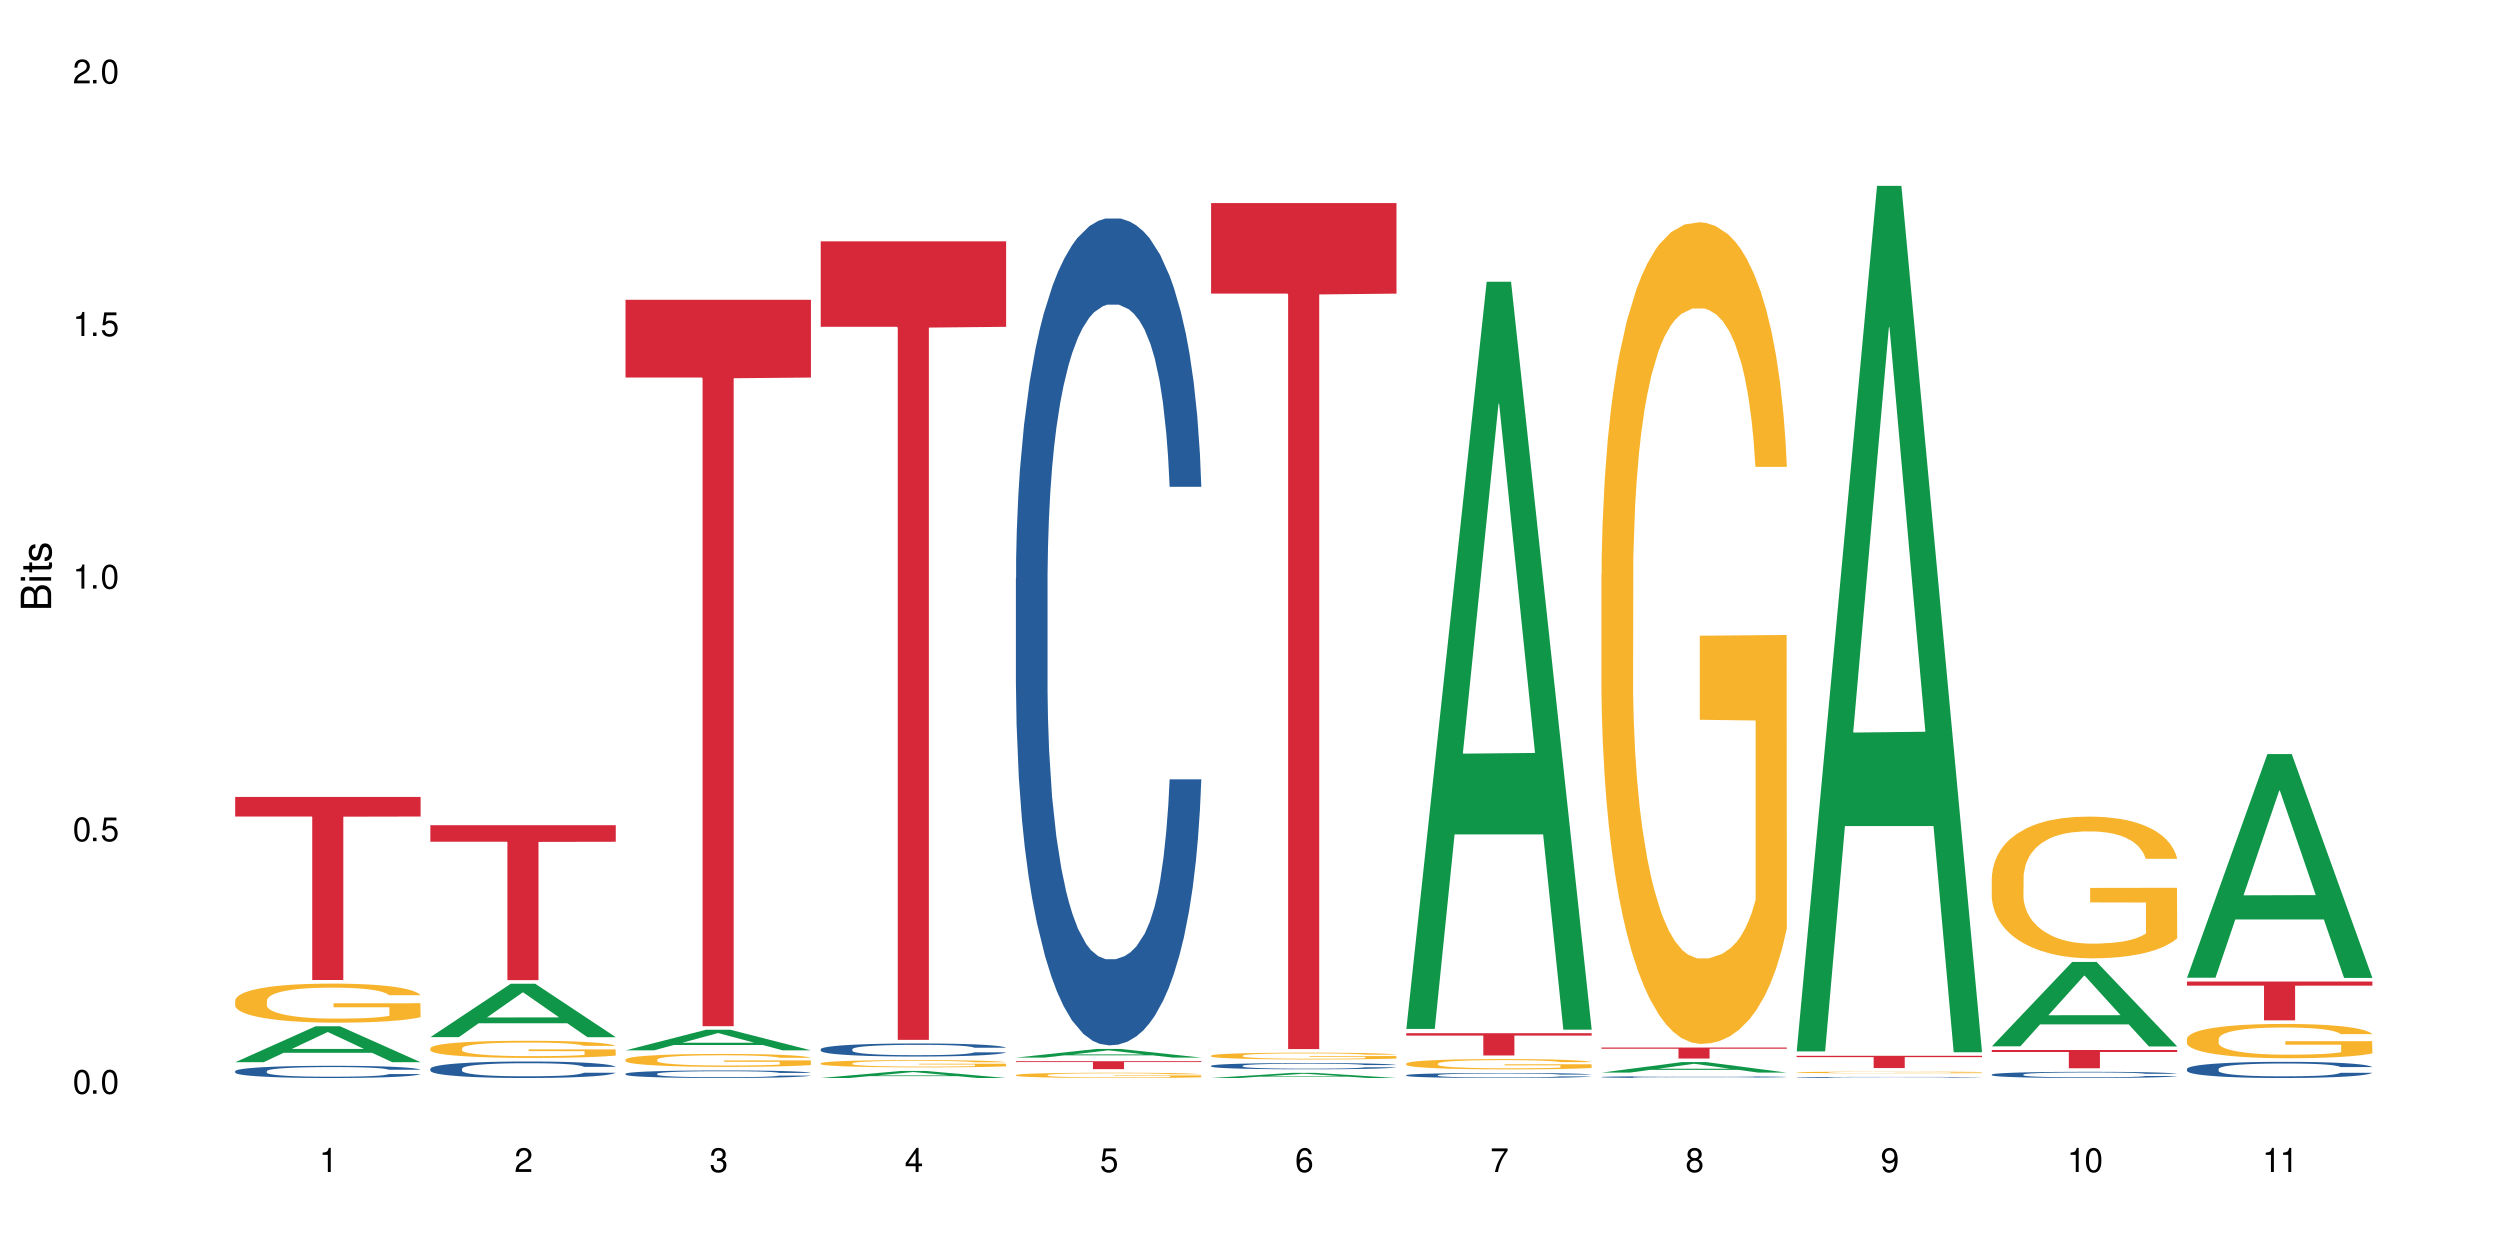 <?xml version="1.0" encoding="UTF-8"?>
<svg xmlns="http://www.w3.org/2000/svg" xmlns:xlink="http://www.w3.org/1999/xlink" width="720" height="360" viewBox="0 0 720 360">
<defs>
<g>
<g id="glyph-0-0">
</g>
<g id="glyph-0-1">
<path d="M 2.641 -6.938 C 2 -6.938 1.422 -6.656 1.078 -6.172 C 0.641 -5.562 0.406 -4.641 0.406 -3.359 C 0.406 -1.016 1.188 0.219 2.641 0.219 C 4.078 0.219 4.859 -1.016 4.859 -3.297 C 4.859 -4.641 4.656 -5.547 4.203 -6.172 C 3.844 -6.656 3.281 -6.938 2.641 -6.938 Z M 2.641 -6.188 C 3.547 -6.188 4 -5.25 4 -3.375 C 4 -1.406 3.562 -0.484 2.625 -0.484 C 1.734 -0.484 1.281 -1.438 1.281 -3.344 C 1.281 -5.25 1.734 -6.188 2.641 -6.188 Z M 2.641 -6.188 "/>
</g>
<g id="glyph-0-2">
<path d="M 1.828 -1 L 0.828 -1 L 0.828 0 L 1.828 0 Z M 1.828 -1 "/>
</g>
<g id="glyph-0-3">
<path d="M 4.562 -6.797 L 1.062 -6.797 L 0.547 -3.094 L 1.328 -3.094 C 1.719 -3.562 2.047 -3.734 2.578 -3.734 C 3.484 -3.734 4.062 -3.109 4.062 -2.094 C 4.062 -1.125 3.484 -0.531 2.578 -0.531 C 1.828 -0.531 1.375 -0.906 1.188 -1.672 L 0.328 -1.672 C 0.453 -1.109 0.547 -0.844 0.75 -0.594 C 1.125 -0.078 1.828 0.219 2.594 0.219 C 3.969 0.219 4.922 -0.781 4.922 -2.219 C 4.922 -3.562 4.031 -4.484 2.719 -4.484 C 2.25 -4.484 1.859 -4.359 1.469 -4.062 L 1.734 -5.969 L 4.562 -5.969 Z M 4.562 -6.797 "/>
</g>
<g id="glyph-0-4">
<path d="M 2.484 -4.938 L 2.484 0 L 3.328 0 L 3.328 -6.938 L 2.766 -6.938 C 2.469 -5.875 2.281 -5.734 0.984 -5.562 L 0.984 -4.938 Z M 2.484 -4.938 "/>
</g>
<g id="glyph-0-5">
<path d="M 4.859 -0.828 L 1.281 -0.828 C 1.359 -1.406 1.672 -1.781 2.5 -2.281 L 3.469 -2.828 C 4.406 -3.344 4.906 -4.062 4.906 -4.906 C 4.906 -5.484 4.672 -6.031 4.266 -6.406 C 3.859 -6.766 3.375 -6.938 2.719 -6.938 C 1.859 -6.938 1.219 -6.625 0.844 -6.031 C 0.609 -5.672 0.5 -5.234 0.484 -4.531 L 1.328 -4.531 C 1.359 -5.016 1.406 -5.281 1.531 -5.516 C 1.75 -5.938 2.188 -6.203 2.703 -6.203 C 3.469 -6.203 4.031 -5.641 4.031 -4.891 C 4.031 -4.344 3.719 -3.859 3.125 -3.516 L 2.234 -3 C 0.812 -2.172 0.406 -1.531 0.328 -0.016 L 4.859 -0.016 Z M 4.859 -0.828 "/>
</g>
<g id="glyph-0-6">
<path d="M 2.125 -3.188 L 2.578 -3.188 C 3.5 -3.188 3.984 -2.766 3.984 -1.922 C 3.984 -1.062 3.469 -0.531 2.594 -0.531 C 1.656 -0.531 1.203 -1 1.156 -2.016 L 0.312 -2.016 C 0.344 -1.453 0.438 -1.094 0.609 -0.781 C 0.953 -0.109 1.625 0.219 2.547 0.219 C 3.953 0.219 4.859 -0.625 4.859 -1.938 C 4.859 -2.828 4.516 -3.297 3.703 -3.594 C 4.344 -3.844 4.656 -4.328 4.656 -5.031 C 4.656 -6.219 3.875 -6.938 2.578 -6.938 C 1.203 -6.938 0.484 -6.172 0.453 -4.703 L 1.297 -4.703 C 1.312 -5.125 1.344 -5.359 1.453 -5.578 C 1.641 -5.969 2.062 -6.203 2.594 -6.203 C 3.344 -6.203 3.797 -5.75 3.797 -5 C 3.797 -4.516 3.609 -4.219 3.25 -4.047 C 3.016 -3.953 2.703 -3.922 2.125 -3.906 Z M 2.125 -3.188 "/>
</g>
<g id="glyph-0-7">
<path d="M 3.141 -1.672 L 3.141 0 L 3.984 0 L 3.984 -1.672 L 4.984 -1.672 L 4.984 -2.438 L 3.984 -2.438 L 3.984 -6.938 L 3.359 -6.938 L 0.266 -2.578 L 0.266 -1.672 Z M 3.141 -2.438 L 1 -2.438 L 3.141 -5.5 Z M 3.141 -2.438 "/>
</g>
<g id="glyph-0-8">
<path d="M 4.781 -5.125 C 4.609 -6.266 3.891 -6.938 2.844 -6.938 C 2.094 -6.938 1.422 -6.578 1.031 -5.953 C 0.594 -5.266 0.406 -4.422 0.406 -3.172 C 0.406 -2 0.578 -1.25 0.984 -0.641 C 1.359 -0.078 1.953 0.219 2.703 0.219 C 3.984 0.219 4.922 -0.75 4.922 -2.094 C 4.922 -3.375 4.062 -4.281 2.844 -4.281 C 2.172 -4.281 1.641 -4.031 1.281 -3.516 C 1.281 -5.234 1.828 -6.188 2.797 -6.188 C 3.391 -6.188 3.797 -5.797 3.938 -5.125 Z M 2.734 -3.531 C 3.547 -3.531 4.062 -2.953 4.062 -2.031 C 4.062 -1.156 3.484 -0.531 2.703 -0.531 C 1.922 -0.531 1.328 -1.188 1.328 -2.078 C 1.328 -2.938 1.906 -3.531 2.734 -3.531 Z M 2.734 -3.531 "/>
</g>
<g id="glyph-0-9">
<path d="M 4.984 -6.797 L 0.438 -6.797 L 0.438 -5.969 L 4.109 -5.969 C 2.5 -3.656 1.828 -2.234 1.328 0 L 2.219 0 C 2.594 -2.172 3.453 -4.047 4.984 -6.094 Z M 4.984 -6.797 "/>
</g>
<g id="glyph-0-10">
<path d="M 3.75 -3.656 C 4.469 -4.094 4.688 -4.438 4.688 -5.078 C 4.688 -6.172 3.844 -6.938 2.641 -6.938 C 1.438 -6.938 0.594 -6.172 0.594 -5.094 C 0.594 -4.438 0.812 -4.094 1.516 -3.656 C 0.734 -3.266 0.359 -2.703 0.359 -1.922 C 0.359 -0.656 1.281 0.219 2.641 0.219 C 3.984 0.219 4.922 -0.656 4.922 -1.922 C 4.922 -2.703 4.531 -3.266 3.75 -3.656 Z M 2.641 -6.188 C 3.359 -6.188 3.812 -5.75 3.812 -5.062 C 3.812 -4.406 3.344 -3.984 2.641 -3.984 C 1.922 -3.984 1.453 -4.406 1.453 -5.078 C 1.453 -5.75 1.922 -6.188 2.641 -6.188 Z M 2.641 -3.266 C 3.484 -3.266 4.062 -2.719 4.062 -1.906 C 4.062 -1.078 3.484 -0.531 2.625 -0.531 C 1.797 -0.531 1.219 -1.094 1.219 -1.906 C 1.219 -2.719 1.781 -3.266 2.641 -3.266 Z M 2.641 -3.266 "/>
</g>
<g id="glyph-0-11">
<path d="M 0.516 -1.578 C 0.672 -0.453 1.406 0.219 2.438 0.219 C 3.188 0.219 3.859 -0.141 4.266 -0.766 C 4.688 -1.453 4.891 -2.297 4.891 -3.547 C 4.891 -4.719 4.703 -5.453 4.312 -6.078 C 3.938 -6.641 3.344 -6.938 2.594 -6.938 C 1.297 -6.938 0.359 -5.969 0.359 -4.625 C 0.359 -3.344 1.234 -2.453 2.453 -2.453 C 3.094 -2.453 3.578 -2.672 4.016 -3.203 C 4 -1.484 3.469 -0.531 2.5 -0.531 C 1.906 -0.531 1.484 -0.906 1.359 -1.578 Z M 2.578 -6.203 C 3.375 -6.203 3.969 -5.531 3.969 -4.641 C 3.969 -3.797 3.391 -3.188 2.547 -3.188 C 1.734 -3.188 1.234 -3.766 1.234 -4.688 C 1.234 -5.562 1.797 -6.203 2.578 -6.203 Z M 2.578 -6.203 "/>
</g>
<g id="glyph-1-0">
</g>
<g id="glyph-1-1">
<path d="M 0 -0.953 L 0 -4.891 C 0 -5.719 -0.234 -6.344 -0.734 -6.797 C -1.188 -7.234 -1.812 -7.469 -2.5 -7.469 C -3.547 -7.469 -4.188 -7 -4.625 -5.875 C -4.984 -6.688 -5.625 -7.094 -6.531 -7.094 C -7.172 -7.094 -7.734 -6.859 -8.141 -6.391 C -8.562 -5.922 -8.75 -5.344 -8.75 -4.5 L -8.75 -0.953 Z M -4.984 -2.062 L -7.766 -2.062 L -7.766 -4.219 C -7.766 -4.844 -7.688 -5.203 -7.453 -5.5 C -7.219 -5.812 -6.859 -5.969 -6.375 -5.969 C -5.891 -5.969 -5.531 -5.812 -5.297 -5.5 C -5.062 -5.203 -4.984 -4.844 -4.984 -4.219 Z M -0.984 -2.062 L -4 -2.062 L -4 -4.781 C -4 -5.766 -3.438 -6.359 -2.484 -6.359 C -1.547 -6.359 -0.984 -5.766 -0.984 -4.781 Z M -0.984 -2.062 "/>
</g>
<g id="glyph-1-2">
<path d="M -6.281 -1.797 L -6.281 -0.797 L 0 -0.797 L 0 -1.797 Z M -8.75 -1.797 L -8.75 -0.797 L -7.484 -0.797 L -7.484 -1.797 Z M -8.75 -1.797 "/>
</g>
<g id="glyph-1-3">
<path d="M -6.281 -3.047 L -6.281 -2.016 L -8.016 -2.016 L -8.016 -1.016 L -6.281 -1.016 L -6.281 -0.172 L -5.469 -0.172 L -5.469 -1.016 L -0.719 -1.016 C -0.078 -1.016 0.281 -1.453 0.281 -2.234 C 0.281 -2.5 0.25 -2.719 0.188 -3.047 L -0.641 -3.047 C -0.609 -2.906 -0.594 -2.766 -0.594 -2.562 C -0.594 -2.141 -0.719 -2.016 -1.156 -2.016 L -5.469 -2.016 L -5.469 -3.047 Z M -6.281 -3.047 "/>
</g>
<g id="glyph-1-4">
<path d="M -4.531 -5.25 C -5.766 -5.25 -6.469 -4.422 -6.469 -2.969 C -6.469 -1.516 -5.719 -0.562 -4.547 -0.562 C -3.562 -0.562 -3.094 -1.062 -2.734 -2.562 L -2.516 -3.484 C -2.344 -4.188 -2.094 -4.469 -1.641 -4.469 C -1.047 -4.469 -0.641 -3.875 -0.641 -3 C -0.641 -2.453 -0.797 -2 -1.062 -1.75 C -1.25 -1.594 -1.422 -1.531 -1.875 -1.469 L -1.875 -0.406 C -0.422 -0.453 0.281 -1.266 0.281 -2.922 C 0.281 -4.5 -0.5 -5.516 -1.719 -5.516 C -2.656 -5.516 -3.172 -4.984 -3.469 -3.734 L -3.703 -2.766 C -3.891 -1.953 -4.156 -1.609 -4.594 -1.609 C -5.188 -1.609 -5.547 -2.125 -5.547 -2.938 C -5.547 -3.75 -5.203 -4.172 -4.531 -4.203 Z M -4.531 -5.25 "/>
</g>
</g>
</defs>
<rect x="-72" y="-36" width="864" height="432" fill="rgb(100%, 100%, 100%)" fill-opacity="1"/>
<path fill-rule="nonzero" fill="rgb(6.275%, 58.824%, 28.235%)" fill-opacity="1" d="M 67.73 305.91 L 67.789 305.902 L 90.895 295.562 L 97.91 295.562 L 121.133 305.922 L 112.973 305.922 L 107.152 303.215 L 81.652 303.215 L 75.945 305.91 L 67.73 305.91 L 84.105 302.098 L 104.816 302.09 L 94.488 297.254 L 94.375 297.246 L 94.262 297.273 L 84.047 302.09 L 84.105 302.098 Z M 67.73 305.91 "/>
<path fill-rule="nonzero" fill="rgb(14.51%, 36.078%, 60%)" fill-opacity="1" d="M 67.73 308.48 L 67.797 308.477 L 67.797 308.398 L 67.992 308.277 L 68.449 308.125 L 68.902 308.02 L 70.074 307.828 L 71.703 307.645 L 73.398 307.504 L 74.633 307.422 L 75.742 307.355 L 78.281 307.238 L 79.91 307.176 L 81.668 307.121 L 83.816 307.066 L 85.379 307.035 L 88.895 306.984 L 91.5 306.961 L 93.52 306.953 L 97.883 306.953 L 100.488 306.965 L 102.375 306.98 L 104.461 307.008 L 106.219 307.035 L 109.281 307.105 L 112.016 307.195 L 113.254 307.246 L 115.207 307.348 L 116.703 307.441 L 117.746 307.527 L 118.918 307.645 L 119.961 307.789 L 120.742 307.953 L 121.133 308.09 L 112.016 308.09 L 111.559 307.965 L 111.039 307.863 L 110.062 307.73 L 109.086 307.641 L 107.715 307.547 L 106.48 307.484 L 104.785 307.426 L 103.289 307.387 L 101.727 307.355 L 100.227 307.336 L 97.363 307.316 L 94.039 307.316 L 92.805 307.324 L 90.262 307.352 L 88.895 307.371 L 86.941 307.418 L 85.574 307.461 L 83.945 307.523 L 82.84 307.578 L 81.473 307.66 L 80.496 307.734 L 79.387 307.84 L 78.738 307.922 L 78.152 308.012 L 77.629 308.117 L 77.238 308.23 L 76.977 308.348 L 76.848 308.465 L 76.848 308.961 L 76.977 309.078 L 77.305 309.211 L 78.152 309.406 L 79.387 309.578 L 80.82 309.715 L 82.188 309.809 L 82.969 309.855 L 84.012 309.906 L 85.641 309.969 L 87.984 310.035 L 89.352 310.059 L 91.438 310.086 L 93.586 310.098 L 96.449 310.098 L 98.988 310.086 L 100.684 310.07 L 102.441 310.043 L 104.852 309.988 L 106.348 309.938 L 107.652 309.875 L 108.629 309.816 L 109.281 309.766 L 110.258 309.664 L 111.039 309.555 L 111.625 309.445 L 112.016 309.336 L 121.133 309.336 L 120.742 309.461 L 120.156 309.59 L 119.57 309.68 L 118.656 309.793 L 117.613 309.895 L 116.117 310.004 L 114.879 310.078 L 113.254 310.16 L 111.754 310.219 L 110.125 310.273 L 107.715 310.34 L 106.152 310.371 L 104.461 310.398 L 102.441 310.426 L 99.902 310.449 L 97.168 310.461 L 94.625 310.465 L 91.891 310.457 L 89.871 310.445 L 87.203 310.418 L 83.883 310.359 L 81.473 310.297 L 79.582 310.238 L 77.957 310.172 L 76.133 310.086 L 73.789 309.945 L 72.355 309.836 L 71.379 309.746 L 70.27 309.621 L 69.488 309.508 L 68.578 309.328 L 67.926 309.102 L 67.73 308.922 Z M 67.73 308.48 "/>
<path fill-rule="nonzero" fill="rgb(96.863%, 70.196%, 16.863%)" fill-opacity="1" d="M 67.73 288.098 L 67.797 288.086 L 67.797 287.879 L 68.055 287.418 L 68.707 286.781 L 69.555 286.258 L 70.465 285.844 L 71.051 285.629 L 72.027 285.32 L 72.875 285.094 L 75.023 284.633 L 77.762 284.199 L 79.258 284.016 L 80.949 283.84 L 83.359 283.645 L 84.469 283.574 L 87.855 283.41 L 91.695 283.309 L 95.93 283.277 L 97.883 283.285 L 100.555 283.328 L 104.199 283.441 L 106.285 283.543 L 107.91 283.645 L 109.605 283.781 L 111.688 283.984 L 113.645 284.23 L 115.207 284.477 L 116.77 284.785 L 118.07 285.117 L 119.18 285.477 L 120.156 285.906 L 120.742 286.266 L 121.133 286.625 L 112.078 286.625 L 111.559 286.266 L 110.973 285.988 L 109.996 285.648 L 109.02 285.402 L 108.043 285.207 L 106.219 284.941 L 104.656 284.777 L 102.703 284.633 L 100.812 284.539 L 98.664 284.477 L 97.363 284.457 L 93.91 284.457 L 90.785 284.531 L 88.961 284.613 L 87.66 284.695 L 85.836 284.848 L 84.727 284.973 L 84.078 285.055 L 82.125 285.371 L 80.82 285.66 L 80.105 285.855 L 79.191 286.164 L 78.543 286.441 L 77.824 286.852 L 77.434 287.16 L 76.914 287.859 L 76.848 289.711 L 77.043 290.102 L 77.434 290.523 L 77.957 290.891 L 78.738 291.281 L 79.52 291.582 L 80.887 291.98 L 82.059 292.25 L 82.969 292.422 L 84.727 292.703 L 85.445 292.793 L 87.137 292.98 L 88.895 293.121 L 91.047 293.246 L 92.672 293.309 L 95.277 293.359 L 98.598 293.359 L 102.508 293.297 L 104.98 293.215 L 106.676 293.133 L 107.781 293.062 L 109.148 292.949 L 110.125 292.844 L 111.039 292.73 L 112.145 292.559 L 112.145 290.102 L 96.059 290.09 L 96.059 288.938 L 121.066 288.93 L 121.133 292.949 L 119.766 293.227 L 118.07 293.492 L 116.441 293.699 L 114.75 293.871 L 112.34 294.066 L 110.387 294.191 L 107.391 294.336 L 104.656 294.43 L 101.789 294.488 L 99.25 294.52 L 96.254 294.531 L 93.586 294.512 L 90.719 294.449 L 88.441 294.367 L 86.355 294.262 L 84.273 294.129 L 81.668 293.914 L 79.973 293.738 L 78.215 293.523 L 76.457 293.266 L 74.895 292.988 L 73.852 292.773 L 72.812 292.527 L 71.703 292.219 L 70.66 291.867 L 69.879 291.551 L 69.164 291.191 L 68.645 290.852 L 68.121 290.387 L 67.859 290.02 L 67.73 289.699 Z M 67.73 288.098 "/>
<path fill-rule="nonzero" fill="rgb(83.922%, 15.686%, 22.353%)" fill-opacity="1" d="M 67.73 229.512 L 121.133 229.512 L 121.133 235.156 L 98.875 235.207 L 98.875 282.242 L 89.922 282.242 L 89.922 235.258 L 89.793 235.156 L 67.73 235.156 Z M 67.73 229.512 "/>
<path fill-rule="nonzero" fill="rgb(6.275%, 58.824%, 28.235%)" fill-opacity="1" d="M 123.941 298.695 L 124 298.68 L 147.105 283.312 L 154.125 283.312 L 177.344 298.711 L 169.184 298.711 L 163.367 294.691 L 137.863 294.691 L 132.156 298.695 L 123.941 298.695 L 140.316 293.027 L 161.027 293.012 L 150.699 285.828 L 150.586 285.812 L 150.473 285.855 L 140.258 293.012 L 140.316 293.027 Z M 123.941 298.695 "/>
<path fill-rule="nonzero" fill="rgb(14.51%, 36.078%, 60%)" fill-opacity="1" d="M 123.941 307.781 L 124.008 307.777 L 124.008 307.672 L 124.203 307.508 L 124.66 307.301 L 125.113 307.156 L 126.285 306.902 L 127.914 306.652 L 129.609 306.461 L 130.844 306.348 L 131.953 306.262 L 134.492 306.102 L 136.121 306.02 L 137.879 305.945 L 140.027 305.871 L 141.59 305.828 L 145.109 305.758 L 147.711 305.727 L 149.73 305.715 L 154.094 305.715 L 156.699 305.734 L 158.59 305.754 L 160.672 305.789 L 162.43 305.828 L 165.492 305.926 L 168.227 306.047 L 169.465 306.113 L 171.418 306.25 L 172.914 306.379 L 173.957 306.492 L 175.129 306.652 L 176.172 306.848 L 176.953 307.07 L 177.344 307.258 L 168.227 307.258 L 167.77 307.082 L 167.25 306.949 L 166.273 306.77 L 165.297 306.645 L 163.93 306.52 L 162.691 306.438 L 160.996 306.355 L 159.5 306.301 L 157.938 306.262 L 156.438 306.238 L 153.574 306.211 L 150.254 306.211 L 149.016 306.219 L 146.477 306.254 L 145.109 306.285 L 143.152 306.344 L 141.785 306.402 L 140.156 306.488 L 139.051 306.562 L 137.684 306.676 L 136.707 306.773 L 135.598 306.918 L 134.949 307.027 L 134.363 307.148 L 133.84 307.293 L 133.449 307.441 L 133.191 307.605 L 133.059 307.762 L 133.059 308.434 L 133.191 308.59 L 133.516 308.773 L 134.363 309.035 L 135.598 309.266 L 137.031 309.449 L 138.398 309.578 L 139.18 309.641 L 140.223 309.711 L 141.852 309.797 L 144.195 309.883 L 145.562 309.918 L 147.648 309.953 L 149.797 309.969 L 152.66 309.969 L 155.203 309.953 L 156.895 309.93 L 158.652 309.895 L 161.062 309.82 L 162.559 309.754 L 163.863 309.672 L 164.84 309.586 L 165.492 309.52 L 166.469 309.383 L 167.25 309.234 L 167.836 309.086 L 168.227 308.938 L 177.344 308.938 L 176.953 309.109 L 176.367 309.281 L 175.781 309.406 L 174.867 309.559 L 173.828 309.691 L 172.328 309.844 L 171.09 309.945 L 169.465 310.051 L 167.965 310.133 L 166.336 310.207 L 163.93 310.297 L 162.363 310.34 L 160.672 310.379 L 158.652 310.414 L 156.113 310.441 L 153.379 310.461 L 150.84 310.465 L 148.102 310.457 L 146.086 310.438 L 143.414 310.398 L 140.094 310.32 L 137.684 310.238 L 135.793 310.156 L 134.168 310.07 L 132.344 309.953 L 130 309.762 L 128.566 309.613 L 127.59 309.492 L 126.48 309.324 L 125.699 309.172 L 124.789 308.93 L 124.137 308.621 L 123.941 308.379 Z M 123.941 307.781 "/>
<path fill-rule="nonzero" fill="rgb(96.863%, 70.196%, 16.863%)" fill-opacity="1" d="M 123.941 301.859 L 124.008 301.855 L 124.008 301.766 L 124.27 301.562 L 124.918 301.281 L 125.766 301.051 L 126.676 300.871 L 127.266 300.777 L 128.242 300.641 L 129.086 300.539 L 131.234 300.336 L 133.973 300.148 L 135.469 300.066 L 137.164 299.992 L 139.57 299.906 L 140.68 299.871 L 144.066 299.801 L 147.906 299.754 L 152.141 299.742 L 154.094 299.746 L 156.766 299.766 L 160.41 299.812 L 162.496 299.859 L 164.125 299.906 L 165.816 299.965 L 167.902 300.055 L 169.855 300.16 L 171.418 300.27 L 172.98 300.406 L 174.281 300.551 L 175.391 300.707 L 176.367 300.898 L 176.953 301.055 L 177.344 301.215 L 168.293 301.215 L 167.77 301.055 L 167.184 300.934 L 166.207 300.785 L 165.23 300.676 L 164.254 300.59 L 162.43 300.473 L 160.867 300.402 L 158.914 300.336 L 157.023 300.297 L 154.875 300.27 L 153.574 300.262 L 150.121 300.262 L 146.996 300.293 L 145.172 300.328 L 143.871 300.363 L 142.047 300.434 L 140.941 300.488 L 140.289 300.523 L 138.336 300.664 L 137.031 300.789 L 136.316 300.875 L 135.402 301.012 L 134.754 301.133 L 134.035 301.312 L 133.645 301.449 L 133.125 301.754 L 133.059 302.566 L 133.254 302.738 L 133.645 302.922 L 134.168 303.086 L 134.949 303.258 L 135.73 303.387 L 137.098 303.566 L 138.27 303.684 L 139.18 303.758 L 140.941 303.879 L 141.656 303.922 L 143.348 304.004 L 145.109 304.066 L 147.258 304.121 L 148.883 304.148 L 151.488 304.168 L 154.812 304.168 L 158.719 304.141 L 161.191 304.105 L 162.887 304.07 L 163.992 304.039 L 165.359 303.988 L 166.336 303.945 L 167.25 303.895 L 168.355 303.816 L 168.355 302.738 L 152.27 302.734 L 152.27 302.23 L 177.277 302.223 L 177.344 303.988 L 175.977 304.109 L 174.281 304.227 L 172.656 304.316 L 170.961 304.395 L 168.551 304.48 L 166.598 304.535 L 163.602 304.598 L 160.867 304.637 L 158 304.664 L 155.461 304.68 L 152.465 304.684 L 149.797 304.676 L 146.93 304.648 L 144.652 304.613 L 142.566 304.566 L 140.484 304.508 L 137.879 304.414 L 136.188 304.336 L 134.426 304.242 L 132.668 304.129 L 131.105 304.008 L 130.062 303.91 L 129.023 303.805 L 127.914 303.668 L 126.871 303.516 L 126.09 303.375 L 125.375 303.219 L 124.855 303.066 L 124.332 302.863 L 124.074 302.703 L 123.941 302.562 Z M 123.941 301.859 "/>
<path fill-rule="nonzero" fill="rgb(83.922%, 15.686%, 22.353%)" fill-opacity="1" d="M 123.941 237.648 L 177.344 237.648 L 177.344 242.426 L 155.086 242.469 L 155.086 282.277 L 146.133 282.277 L 146.133 242.508 L 146.004 242.426 L 123.941 242.426 Z M 123.941 237.648 "/>
<path fill-rule="nonzero" fill="rgb(6.275%, 58.824%, 28.235%)" fill-opacity="1" d="M 180.152 302.496 L 180.211 302.492 L 203.316 296.57 L 210.336 296.57 L 233.555 302.504 L 225.395 302.504 L 219.578 300.953 L 194.074 300.953 L 188.371 302.496 L 180.152 302.496 L 196.527 300.312 L 217.238 300.309 L 206.91 297.539 L 206.797 297.535 L 206.684 297.551 L 196.473 300.309 L 196.527 300.312 Z M 180.152 302.496 "/>
<path fill-rule="nonzero" fill="rgb(14.51%, 36.078%, 60%)" fill-opacity="1" d="M 180.152 309.234 L 180.219 309.234 L 180.219 309.184 L 180.414 309.109 L 180.871 309.016 L 181.324 308.949 L 182.5 308.832 L 184.125 308.719 L 185.82 308.629 L 187.059 308.578 L 188.164 308.539 L 190.703 308.465 L 192.332 308.426 L 194.09 308.395 L 196.238 308.359 L 197.801 308.34 L 201.32 308.309 L 203.922 308.293 L 205.941 308.289 L 210.305 308.289 L 212.91 308.297 L 214.801 308.305 L 216.883 308.32 L 218.641 308.34 L 221.703 308.383 L 224.438 308.438 L 225.676 308.473 L 227.629 308.531 L 229.125 308.594 L 230.168 308.645 L 231.34 308.719 L 232.383 308.809 L 233.164 308.91 L 233.555 308.996 L 224.438 308.996 L 223.98 308.914 L 223.461 308.852 L 222.484 308.773 L 221.508 308.715 L 220.141 308.656 L 218.902 308.617 L 217.207 308.582 L 215.711 308.559 L 214.148 308.539 L 212.648 308.527 L 209.785 308.516 L 206.465 308.516 L 205.227 308.52 L 202.688 308.535 L 201.32 308.547 L 199.363 308.578 L 197.996 308.602 L 196.371 308.641 L 195.262 308.676 L 193.895 308.727 L 192.918 308.773 L 191.812 308.84 L 191.16 308.891 L 190.574 308.945 L 190.051 309.012 L 189.66 309.078 L 189.402 309.152 L 189.27 309.227 L 189.27 309.535 L 189.402 309.605 L 189.727 309.688 L 190.574 309.809 L 191.812 309.914 L 193.242 310 L 194.609 310.059 L 195.395 310.086 L 196.434 310.117 L 198.062 310.156 L 200.406 310.199 L 201.773 310.215 L 203.859 310.23 L 206.008 310.238 L 208.875 310.238 L 211.414 310.23 L 213.105 310.219 L 214.863 310.203 L 217.273 310.172 L 218.773 310.137 L 220.074 310.102 L 221.051 310.062 L 221.703 310.031 L 222.68 309.969 L 223.461 309.902 L 224.047 309.832 L 224.438 309.766 L 233.555 309.766 L 233.164 309.844 L 232.578 309.922 L 231.992 309.98 L 231.082 310.047 L 230.039 310.109 L 228.539 310.18 L 227.305 310.227 L 225.676 310.277 L 224.176 310.312 L 222.551 310.348 L 220.141 310.387 L 218.578 310.406 L 216.883 310.426 L 214.863 310.441 L 212.324 310.453 L 209.59 310.461 L 207.051 310.465 L 204.316 310.461 L 202.297 310.453 L 199.625 310.434 L 196.305 310.398 L 193.895 310.359 L 192.008 310.324 L 190.379 310.285 L 188.555 310.23 L 186.211 310.141 L 184.777 310.074 L 183.801 310.02 L 182.695 309.941 L 181.914 309.871 L 181 309.762 L 180.348 309.617 L 180.152 309.508 Z M 180.152 309.234 "/>
<path fill-rule="nonzero" fill="rgb(96.863%, 70.196%, 16.863%)" fill-opacity="1" d="M 180.152 305.129 L 180.219 305.125 L 180.219 305.059 L 180.48 304.906 L 181.129 304.695 L 181.977 304.52 L 182.891 304.383 L 183.477 304.312 L 184.453 304.211 L 185.297 304.137 L 187.449 303.984 L 190.184 303.84 L 191.68 303.781 L 193.375 303.723 L 195.785 303.656 L 196.891 303.633 L 200.277 303.578 L 204.121 303.547 L 208.352 303.535 L 210.305 303.539 L 212.977 303.551 L 216.621 303.59 L 218.707 303.625 L 220.336 303.656 L 222.027 303.703 L 224.113 303.77 L 226.066 303.852 L 227.629 303.934 L 229.191 304.035 L 230.492 304.145 L 231.602 304.262 L 232.578 304.406 L 233.164 304.523 L 233.555 304.645 L 224.504 304.645 L 223.98 304.523 L 223.395 304.434 L 222.418 304.32 L 221.441 304.238 L 220.465 304.172 L 218.641 304.086 L 217.078 304.031 L 215.125 303.984 L 213.238 303.953 L 211.086 303.934 L 209.785 303.926 L 206.332 303.926 L 203.207 303.949 L 201.383 303.977 L 200.082 304.004 L 198.258 304.055 L 197.152 304.094 L 196.5 304.121 L 194.547 304.227 L 193.242 304.324 L 192.527 304.387 L 191.617 304.488 L 190.965 304.582 L 190.246 304.719 L 189.855 304.82 L 189.336 305.051 L 189.27 305.664 L 189.465 305.793 L 189.855 305.93 L 190.379 306.055 L 191.16 306.184 L 191.941 306.281 L 193.309 306.414 L 194.48 306.5 L 195.395 306.559 L 197.152 306.652 L 197.867 306.684 L 199.562 306.742 L 201.32 306.789 L 203.469 306.832 L 205.098 306.852 L 207.699 306.867 L 211.023 306.867 L 214.93 306.848 L 217.402 306.82 L 219.098 306.793 L 220.203 306.77 L 221.57 306.734 L 222.551 306.699 L 223.461 306.66 L 224.566 306.605 L 224.566 305.793 L 208.484 305.789 L 208.484 305.406 L 233.488 305.402 L 233.555 306.734 L 232.188 306.824 L 230.492 306.914 L 228.867 306.98 L 227.172 307.039 L 224.762 307.102 L 222.809 307.145 L 219.812 307.191 L 217.078 307.223 L 214.215 307.242 L 211.672 307.254 L 208.68 307.258 L 206.008 307.25 L 203.141 307.23 L 200.863 307.203 L 198.777 307.168 L 196.695 307.125 L 194.09 307.051 L 192.398 306.996 L 190.641 306.922 L 188.879 306.84 L 187.316 306.746 L 186.277 306.676 L 185.234 306.594 L 184.125 306.492 L 183.086 306.375 L 182.305 306.27 L 181.586 306.152 L 181.066 306.039 L 180.543 305.887 L 180.285 305.766 L 180.152 305.66 Z M 180.152 305.129 "/>
<path fill-rule="nonzero" fill="rgb(83.922%, 15.686%, 22.353%)" fill-opacity="1" d="M 180.152 86.344 L 233.555 86.344 L 233.555 108.734 L 211.301 108.934 L 211.301 295.539 L 202.344 295.539 L 202.344 109.129 L 202.215 108.734 L 180.152 108.734 Z M 180.152 86.344 "/>
<path fill-rule="nonzero" fill="rgb(6.275%, 58.824%, 28.235%)" fill-opacity="1" d="M 236.367 310.461 L 236.422 310.461 L 259.527 308.426 L 266.547 308.426 L 289.766 310.465 L 281.609 310.465 L 275.789 309.934 L 250.285 309.934 L 244.582 310.461 L 236.367 310.461 L 252.738 309.711 L 273.449 309.711 L 263.121 308.758 L 263.008 308.758 L 262.895 308.762 L 252.684 309.711 L 252.738 309.711 Z M 236.367 310.461 "/>
<path fill-rule="nonzero" fill="rgb(14.51%, 36.078%, 60%)" fill-opacity="1" d="M 236.367 302.16 L 236.43 302.156 L 236.43 302.074 L 236.625 301.941 L 237.082 301.777 L 237.539 301.664 L 238.711 301.461 L 240.34 301.266 L 242.031 301.113 L 243.27 301.023 L 244.375 300.953 L 246.914 300.828 L 248.543 300.762 L 250.301 300.703 L 252.449 300.645 L 254.016 300.609 L 257.531 300.555 L 260.137 300.531 L 262.152 300.523 L 266.516 300.523 L 269.121 300.535 L 271.012 300.551 L 273.094 300.582 L 274.852 300.609 L 277.914 300.688 L 280.648 300.781 L 281.887 300.84 L 283.84 300.945 L 285.34 301.047 L 286.379 301.137 L 287.551 301.266 L 288.594 301.418 L 289.375 301.594 L 289.766 301.742 L 280.648 301.742 L 280.191 301.605 L 279.672 301.5 L 278.695 301.355 L 277.719 301.258 L 276.352 301.156 L 275.113 301.094 L 273.422 301.027 L 271.922 300.984 L 270.359 300.953 L 268.863 300.934 L 265.996 300.914 L 262.676 300.914 L 261.438 300.922 L 258.898 300.949 L 257.531 300.973 L 255.578 301.02 L 254.211 301.066 L 252.582 301.133 L 251.473 301.191 L 250.105 301.281 L 249.129 301.359 L 248.023 301.473 L 247.371 301.559 L 246.785 301.656 L 246.266 301.77 L 245.875 301.891 L 245.613 302.016 L 245.484 302.141 L 245.484 302.676 L 245.613 302.797 L 245.938 302.941 L 246.785 303.152 L 248.023 303.336 L 249.457 303.48 L 250.824 303.582 L 251.605 303.629 L 252.645 303.684 L 254.273 303.754 L 256.617 303.824 L 257.984 303.852 L 260.07 303.879 L 262.219 303.891 L 265.086 303.891 L 267.625 303.879 L 269.316 303.859 L 271.074 303.832 L 273.484 303.773 L 274.984 303.719 L 276.285 303.652 L 277.262 303.59 L 277.914 303.535 L 278.891 303.426 L 279.672 303.309 L 280.258 303.191 L 280.648 303.074 L 289.766 303.074 L 289.375 303.211 L 288.789 303.344 L 288.203 303.445 L 287.293 303.566 L 286.25 303.672 L 284.75 303.793 L 283.516 303.871 L 281.887 303.957 L 280.387 304.023 L 278.762 304.082 L 276.352 304.148 L 274.789 304.184 L 273.094 304.215 L 271.074 304.242 L 268.535 304.266 L 265.801 304.281 L 263.262 304.285 L 260.527 304.277 L 258.508 304.262 L 255.836 304.23 L 252.516 304.168 L 250.105 304.105 L 248.219 304.039 L 246.59 303.969 L 244.766 303.879 L 242.422 303.727 L 240.988 303.609 L 240.012 303.512 L 238.906 303.379 L 238.125 303.258 L 237.211 303.066 L 236.562 302.82 L 236.367 302.633 Z M 236.367 302.16 "/>
<path fill-rule="nonzero" fill="rgb(96.863%, 70.196%, 16.863%)" fill-opacity="1" d="M 236.367 306.207 L 236.43 306.203 L 236.43 306.168 L 236.691 306.082 L 237.344 305.961 L 238.188 305.867 L 239.102 305.789 L 239.688 305.75 L 240.664 305.691 L 241.512 305.652 L 243.66 305.566 L 246.395 305.484 L 247.891 305.453 L 249.586 305.418 L 251.996 305.383 L 253.102 305.371 L 256.488 305.34 L 260.332 305.32 L 264.562 305.316 L 266.516 305.316 L 269.188 305.324 L 272.836 305.344 L 274.918 305.363 L 276.547 305.383 L 278.238 305.41 L 280.324 305.445 L 282.277 305.492 L 283.84 305.539 L 285.402 305.594 L 286.707 305.656 L 287.812 305.723 L 288.789 305.801 L 289.375 305.867 L 289.766 305.934 L 280.715 305.934 L 280.191 305.867 L 279.605 305.816 L 278.629 305.754 L 277.652 305.707 L 276.676 305.672 L 274.852 305.621 L 273.289 305.594 L 271.336 305.566 L 269.449 305.551 L 267.301 305.539 L 265.996 305.535 L 262.543 305.535 L 259.418 305.547 L 257.594 305.562 L 256.293 305.578 L 254.469 305.605 L 253.363 305.629 L 252.711 305.645 L 250.758 305.703 L 249.457 305.758 L 248.738 305.793 L 247.828 305.848 L 247.176 305.898 L 246.461 305.977 L 246.07 306.031 L 245.547 306.164 L 245.484 306.504 L 245.68 306.578 L 246.07 306.652 L 246.59 306.723 L 247.371 306.793 L 248.152 306.852 L 249.52 306.926 L 250.691 306.973 L 251.605 307.004 L 253.363 307.059 L 254.078 307.074 L 255.773 307.109 L 257.531 307.133 L 259.68 307.156 L 261.309 307.168 L 263.914 307.18 L 267.234 307.18 L 271.141 307.168 L 273.617 307.152 L 275.309 307.137 L 276.418 307.125 L 277.785 307.102 L 278.762 307.082 L 279.672 307.062 L 280.781 307.031 L 280.781 306.578 L 264.695 306.574 L 264.695 306.363 L 289.699 306.359 L 289.766 307.102 L 288.398 307.152 L 286.707 307.203 L 285.078 307.242 L 283.383 307.273 L 280.977 307.309 L 279.02 307.332 L 276.023 307.359 L 273.289 307.375 L 270.426 307.387 L 267.887 307.395 L 264.891 307.395 L 262.219 307.391 L 259.355 307.379 L 257.074 307.363 L 254.992 307.344 L 252.906 307.32 L 250.301 307.281 L 248.609 307.25 L 246.852 307.207 L 245.094 307.16 L 243.527 307.109 L 242.488 307.07 L 241.445 307.023 L 240.34 306.969 L 239.297 306.902 L 238.516 306.844 L 237.797 306.777 L 237.277 306.715 L 236.758 306.629 L 236.496 306.562 L 236.367 306.504 Z M 236.367 306.207 "/>
<path fill-rule="nonzero" fill="rgb(83.922%, 15.686%, 22.353%)" fill-opacity="1" d="M 236.367 69.508 L 289.766 69.508 L 289.766 94.125 L 267.512 94.344 L 267.512 299.488 L 258.555 299.488 L 258.555 94.559 L 258.426 94.125 L 236.367 94.125 Z M 236.367 69.508 "/>
<path fill-rule="nonzero" fill="rgb(6.275%, 58.824%, 28.235%)" fill-opacity="1" d="M 292.578 304.59 L 292.633 304.586 L 315.738 302.102 L 322.758 302.102 L 345.977 304.59 L 337.82 304.59 L 332 303.941 L 306.496 303.941 L 300.793 304.59 L 292.578 304.59 L 308.949 303.672 L 329.66 303.672 L 319.336 302.508 L 319.219 302.508 L 319.105 302.512 L 308.895 303.672 L 308.949 303.672 Z M 292.578 304.59 "/>
<path fill-rule="nonzero" fill="rgb(14.51%, 36.078%, 60%)" fill-opacity="1" d="M 292.578 166.547 L 292.641 166.328 L 292.641 161.105 L 292.836 152.832 L 293.293 142.383 L 293.75 135.199 L 294.922 122.359 L 296.551 109.949 L 298.242 100.371 L 299.48 94.711 L 300.586 90.359 L 303.125 82.305 L 304.754 78.168 L 306.512 74.469 L 308.664 70.77 L 310.227 68.59 L 313.742 65.109 L 316.348 63.586 L 318.367 62.93 L 322.73 62.93 L 325.332 63.801 L 327.223 64.891 L 329.305 66.633 L 331.066 68.59 L 334.125 73.379 L 336.859 79.477 L 338.098 82.957 L 340.051 89.707 L 341.551 96.234 L 342.59 101.895 L 343.762 109.949 L 344.805 119.746 L 345.586 130.848 L 345.977 140.207 L 336.859 140.207 L 336.406 131.5 L 335.883 124.75 L 334.906 115.828 L 333.93 109.516 L 332.562 103.203 L 331.324 99.066 L 329.633 94.93 L 328.133 92.316 L 326.57 90.359 L 325.074 89.055 L 322.207 87.746 L 318.887 87.746 L 317.648 88.184 L 315.109 89.922 L 313.742 91.449 L 311.789 94.496 L 310.422 97.324 L 308.793 101.68 L 307.684 105.379 L 306.316 111.039 L 305.34 116.043 L 304.234 123.227 L 303.582 128.672 L 302.996 134.766 L 302.477 141.949 L 302.086 149.566 L 301.824 157.621 L 301.695 165.457 L 301.695 199.199 L 301.824 207.035 L 302.148 216.176 L 302.996 229.453 L 304.234 240.992 L 305.668 250.133 L 307.035 256.664 L 307.816 259.711 L 308.859 263.195 L 310.484 267.547 L 312.832 271.902 L 314.199 273.645 L 316.281 275.383 L 318.43 276.254 L 321.297 276.254 L 323.836 275.383 L 325.527 274.297 L 327.289 272.555 L 329.695 268.855 L 331.195 265.371 L 332.496 261.234 L 333.473 257.102 L 334.125 253.617 L 335.102 246.867 L 335.883 239.469 L 336.469 231.848 L 336.859 224.449 L 345.977 224.449 L 345.586 233.156 L 345 241.645 L 344.414 247.957 L 343.504 255.574 L 342.461 262.324 L 340.965 269.941 L 339.727 274.949 L 338.098 280.391 L 336.602 284.527 L 334.973 288.227 L 332.562 292.582 L 331 294.758 L 329.305 296.719 L 327.289 298.457 L 324.746 299.98 L 322.012 300.852 L 319.473 301.07 L 316.738 300.637 L 314.719 299.766 L 312.047 297.805 L 308.727 293.887 L 306.316 289.75 L 304.43 285.617 L 302.801 281.262 L 300.977 275.383 L 298.633 265.809 L 297.199 258.406 L 296.223 252.312 L 295.117 243.82 L 294.336 236.203 L 293.422 224.012 L 292.773 208.559 L 292.578 196.586 Z M 292.578 166.547 "/>
<path fill-rule="nonzero" fill="rgb(96.863%, 70.196%, 16.863%)" fill-opacity="1" d="M 292.578 309.598 L 292.641 309.598 L 292.641 309.57 L 292.902 309.508 L 293.555 309.422 L 294.398 309.352 L 295.312 309.293 L 295.898 309.266 L 296.875 309.223 L 297.723 309.191 L 299.871 309.129 L 302.605 309.074 L 304.105 309.047 L 305.797 309.023 L 308.207 308.996 L 309.312 308.988 L 312.699 308.965 L 316.543 308.953 L 320.773 308.949 L 322.73 308.949 L 325.398 308.953 L 329.047 308.969 L 331.129 308.984 L 332.758 308.996 L 334.449 309.016 L 336.535 309.043 L 338.488 309.078 L 340.051 309.109 L 341.613 309.152 L 342.918 309.195 L 344.023 309.246 L 345 309.301 L 345.586 309.352 L 345.977 309.398 L 336.926 309.398 L 336.406 309.352 L 335.82 309.312 L 334.84 309.27 L 333.863 309.234 L 332.887 309.207 L 331.066 309.172 L 329.5 309.148 L 327.547 309.129 L 325.66 309.117 L 323.512 309.109 L 322.207 309.105 L 318.758 309.105 L 315.629 309.117 L 313.809 309.129 L 312.504 309.141 L 310.68 309.16 L 309.574 309.176 L 308.922 309.188 L 306.969 309.23 L 305.668 309.27 L 304.949 309.297 L 304.039 309.336 L 303.387 309.375 L 302.672 309.43 L 302.281 309.473 L 301.758 309.566 L 301.695 309.816 L 301.891 309.867 L 302.281 309.926 L 302.801 309.973 L 303.582 310.027 L 304.363 310.066 L 305.73 310.121 L 306.902 310.156 L 307.816 310.18 L 309.574 310.219 L 310.289 310.23 L 311.984 310.254 L 313.742 310.273 L 315.891 310.293 L 317.52 310.301 L 320.125 310.305 L 323.445 310.305 L 327.352 310.297 L 329.828 310.289 L 331.52 310.277 L 332.629 310.266 L 333.996 310.25 L 334.973 310.238 L 335.883 310.223 L 336.992 310.199 L 336.992 309.867 L 320.906 309.867 L 320.906 309.711 L 345.914 309.711 L 345.977 310.25 L 344.609 310.289 L 342.918 310.324 L 341.289 310.352 L 339.598 310.375 L 337.188 310.402 L 335.234 310.418 L 332.238 310.438 L 329.5 310.449 L 326.637 310.457 L 324.098 310.465 L 321.102 310.465 L 318.43 310.461 L 315.566 310.453 L 313.285 310.441 L 311.203 310.43 L 309.117 310.41 L 306.512 310.383 L 304.82 310.359 L 303.062 310.328 L 301.305 310.293 L 299.742 310.258 L 297.656 310.195 L 296.551 310.152 L 295.508 310.105 L 294.727 310.062 L 294.008 310.016 L 293.488 309.969 L 292.969 309.906 L 292.707 309.855 L 292.578 309.812 Z M 292.578 309.598 "/>
<path fill-rule="nonzero" fill="rgb(83.922%, 15.686%, 22.353%)" fill-opacity="1" d="M 292.578 305.621 L 345.977 305.621 L 345.977 305.867 L 323.723 305.871 L 323.723 307.918 L 314.77 307.918 L 314.77 305.871 L 314.637 305.867 L 292.578 305.867 Z M 292.578 305.621 "/>
<path fill-rule="nonzero" fill="rgb(6.275%, 58.824%, 28.235%)" fill-opacity="1" d="M 348.789 310.465 L 348.844 310.461 L 371.953 308.992 L 378.969 308.992 L 402.188 310.465 L 394.031 310.465 L 388.211 310.078 L 362.711 310.078 L 357.004 310.465 L 348.789 310.465 L 365.164 309.922 L 385.871 309.918 L 375.547 309.23 L 375.434 309.23 L 375.316 309.234 L 365.105 309.918 L 365.164 309.922 Z M 348.789 310.465 "/>
<path fill-rule="nonzero" fill="rgb(14.51%, 36.078%, 60%)" fill-opacity="1" d="M 348.789 306.941 L 348.852 306.938 L 348.852 306.898 L 349.051 306.836 L 349.504 306.758 L 349.961 306.703 L 351.133 306.605 L 352.762 306.512 L 354.453 306.438 L 355.691 306.395 L 356.797 306.363 L 359.34 306.301 L 360.965 306.27 L 362.727 306.242 L 364.875 306.215 L 366.438 306.199 L 369.953 306.172 L 372.559 306.16 L 374.578 306.156 L 378.941 306.156 L 381.547 306.16 L 383.434 306.168 L 385.52 306.184 L 387.277 306.199 L 390.336 306.234 L 393.07 306.281 L 394.309 306.305 L 396.262 306.359 L 397.762 306.406 L 398.805 306.449 L 399.977 306.512 L 401.016 306.586 L 401.797 306.668 L 402.188 306.738 L 393.07 306.738 L 392.617 306.676 L 392.094 306.621 L 391.117 306.555 L 390.141 306.508 L 388.773 306.461 L 387.535 306.43 L 385.844 306.398 L 384.344 306.379 L 382.781 306.363 L 381.285 306.352 L 378.418 306.344 L 375.098 306.344 L 373.859 306.348 L 371.32 306.359 L 369.953 306.371 L 368 306.395 L 366.633 306.414 L 365.004 306.449 L 363.898 306.477 L 362.531 306.52 L 361.551 306.559 L 360.445 306.613 L 359.793 306.652 L 359.207 306.699 L 358.688 306.754 L 358.297 306.812 L 358.035 306.871 L 357.906 306.93 L 357.906 307.188 L 358.035 307.246 L 358.363 307.316 L 359.207 307.418 L 360.445 307.504 L 361.879 307.574 L 363.246 307.621 L 364.027 307.645 L 365.07 307.672 L 366.695 307.703 L 369.043 307.738 L 370.41 307.75 L 372.492 307.766 L 374.641 307.77 L 377.508 307.77 L 380.047 307.766 L 381.742 307.754 L 383.5 307.742 L 385.91 307.715 L 387.406 307.688 L 388.707 307.656 L 389.688 307.625 L 390.336 307.598 L 391.312 307.547 L 392.094 307.492 L 392.68 307.434 L 393.07 307.379 L 402.188 307.379 L 401.797 307.445 L 401.211 307.508 L 400.625 307.555 L 399.715 307.613 L 398.672 307.664 L 397.176 307.723 L 395.938 307.762 L 394.309 307.801 L 392.812 307.832 L 391.184 307.859 L 388.773 307.895 L 387.211 307.91 L 385.52 307.926 L 383.5 307.938 L 380.961 307.949 L 378.223 307.957 L 372.949 307.957 L 370.93 307.949 L 368.262 307.934 L 364.938 307.902 L 362.531 307.871 L 360.641 307.84 L 359.012 307.809 L 357.188 307.766 L 354.844 307.691 L 353.41 307.637 L 352.434 307.59 L 351.328 307.523 L 350.547 307.469 L 349.637 307.375 L 348.984 307.258 L 348.789 307.168 Z M 348.789 306.941 "/>
<path fill-rule="nonzero" fill="rgb(96.863%, 70.196%, 16.863%)" fill-opacity="1" d="M 348.789 304.004 L 348.852 304.004 L 348.852 303.965 L 349.113 303.887 L 349.766 303.773 L 350.613 303.684 L 351.523 303.613 L 352.109 303.574 L 353.086 303.52 L 353.934 303.48 L 356.082 303.402 L 358.816 303.328 L 360.316 303.293 L 362.008 303.262 L 364.418 303.23 L 365.523 303.219 L 368.91 303.188 L 372.754 303.172 L 376.988 303.164 L 378.941 303.168 L 381.609 303.176 L 385.258 303.195 L 387.34 303.211 L 388.969 303.23 L 390.664 303.254 L 392.746 303.289 L 394.699 303.332 L 396.262 303.375 L 397.824 303.43 L 399.129 303.484 L 400.234 303.547 L 401.211 303.621 L 401.797 303.684 L 402.188 303.75 L 393.137 303.75 L 392.617 303.684 L 392.031 303.637 L 391.055 303.578 L 390.078 303.535 L 389.098 303.5 L 387.277 303.453 L 385.715 303.426 L 383.758 303.402 L 381.871 303.387 L 379.723 303.375 L 378.418 303.371 L 374.969 303.371 L 371.844 303.383 L 370.02 303.398 L 368.715 303.41 L 366.891 303.438 L 365.785 303.461 L 365.133 303.473 L 363.18 303.531 L 361.879 303.578 L 361.16 303.613 L 360.25 303.668 L 359.598 303.715 L 358.883 303.789 L 358.492 303.84 L 357.969 303.961 L 357.906 304.285 L 358.102 304.352 L 358.492 304.426 L 359.012 304.488 L 359.793 304.559 L 360.574 304.609 L 361.941 304.68 L 363.117 304.727 L 364.027 304.758 L 365.785 304.805 L 366.5 304.82 L 368.195 304.852 L 369.953 304.879 L 372.102 304.898 L 373.73 304.91 L 376.336 304.918 L 379.656 304.918 L 383.562 304.91 L 386.039 304.895 L 387.73 304.879 L 388.84 304.867 L 390.207 304.848 L 391.184 304.828 L 392.094 304.809 L 393.203 304.781 L 393.203 304.352 L 377.117 304.352 L 377.117 304.148 L 402.125 304.148 L 402.188 304.848 L 400.82 304.895 L 399.129 304.941 L 397.5 304.977 L 395.809 305.008 L 393.398 305.043 L 391.445 305.062 L 388.449 305.09 L 385.715 305.105 L 382.848 305.117 L 380.309 305.121 L 374.641 305.121 L 371.777 305.109 L 369.496 305.094 L 367.414 305.078 L 365.328 305.055 L 362.727 305.016 L 361.031 304.984 L 359.273 304.949 L 357.516 304.902 L 355.953 304.855 L 354.91 304.816 L 353.867 304.773 L 352.762 304.719 L 351.719 304.66 L 350.938 304.605 L 350.223 304.543 L 349.699 304.484 L 349.18 304.402 L 348.918 304.34 L 348.789 304.281 Z M 348.789 304.004 "/>
<path fill-rule="nonzero" fill="rgb(83.922%, 15.686%, 22.353%)" fill-opacity="1" d="M 348.789 58.488 L 402.188 58.488 L 402.188 84.566 L 379.934 84.797 L 379.934 302.133 L 370.98 302.133 L 370.98 85.027 L 370.848 84.566 L 348.789 84.566 Z M 348.789 58.488 "/>
<path fill-rule="nonzero" fill="rgb(6.275%, 58.824%, 28.235%)" fill-opacity="1" d="M 405 296.332 L 405.059 296.129 L 428.164 81.133 L 435.18 81.133 L 458.402 296.535 L 450.242 296.535 L 444.422 240.309 L 418.922 240.309 L 413.215 296.332 L 405 296.332 L 421.375 217.047 L 442.082 216.848 L 431.758 116.324 L 431.645 116.125 L 431.527 116.73 L 421.316 216.848 L 421.375 217.047 Z M 405 296.332 "/>
<path fill-rule="nonzero" fill="rgb(14.51%, 36.078%, 60%)" fill-opacity="1" d="M 405 309.645 L 405.066 309.645 L 405.066 309.613 L 405.262 309.562 L 405.715 309.5 L 406.172 309.453 L 407.344 309.375 L 408.973 309.301 L 410.664 309.242 L 411.902 309.207 L 413.012 309.18 L 415.551 309.133 L 417.18 309.105 L 418.938 309.086 L 421.086 309.062 L 422.648 309.051 L 426.164 309.027 L 428.77 309.02 L 430.789 309.016 L 435.152 309.016 L 437.758 309.02 L 439.645 309.027 L 441.73 309.035 L 443.488 309.051 L 446.547 309.078 L 449.285 309.117 L 450.52 309.137 L 452.473 309.176 L 453.973 309.219 L 455.016 309.25 L 456.188 309.301 L 457.227 309.359 L 458.012 309.43 L 458.402 309.484 L 449.285 309.484 L 448.828 309.434 L 448.309 309.391 L 447.328 309.336 L 446.352 309.297 L 444.984 309.258 L 443.746 309.234 L 442.055 309.211 L 440.559 309.195 L 438.992 309.18 L 437.496 309.172 L 434.629 309.164 L 431.309 309.164 L 430.07 309.168 L 427.531 309.18 L 426.164 309.188 L 424.211 309.207 L 422.844 309.223 L 421.215 309.25 L 420.109 309.273 L 418.742 309.309 L 417.766 309.34 L 416.656 309.383 L 416.004 309.414 L 415.418 309.453 L 414.898 309.496 L 414.508 309.543 L 414.246 309.59 L 414.117 309.641 L 414.117 309.844 L 414.246 309.891 L 414.574 309.949 L 415.418 310.027 L 416.656 310.098 L 418.09 310.156 L 419.457 310.195 L 420.238 310.211 L 421.281 310.234 L 422.91 310.262 L 425.254 310.285 L 426.621 310.297 L 428.703 310.309 L 430.855 310.312 L 433.719 310.312 L 436.258 310.309 L 437.953 310.301 L 439.711 310.289 L 442.121 310.27 L 443.617 310.246 L 444.922 310.223 L 445.898 310.195 L 446.547 310.176 L 447.523 310.133 L 448.309 310.09 L 448.895 310.043 L 449.285 309.996 L 458.402 309.996 L 458.012 310.051 L 457.426 310.102 L 456.836 310.141 L 455.926 310.188 L 454.883 310.23 L 453.387 310.273 L 452.148 310.305 L 450.52 310.34 L 449.023 310.363 L 447.395 310.387 L 444.984 310.414 L 443.422 310.426 L 441.73 310.438 L 439.711 310.449 L 437.172 310.457 L 434.434 310.465 L 431.895 310.465 L 429.16 310.461 L 427.141 310.457 L 424.473 310.445 L 421.148 310.422 L 418.742 310.395 L 416.852 310.371 L 415.223 310.344 L 413.402 310.309 L 411.055 310.25 L 409.625 310.203 L 408.648 310.168 L 407.539 310.117 L 406.758 310.07 L 405.848 309.996 L 405.195 309.902 L 405 309.828 Z M 405 309.645 "/>
<path fill-rule="nonzero" fill="rgb(96.863%, 70.196%, 16.863%)" fill-opacity="1" d="M 405 306.285 L 405.066 306.281 L 405.066 306.227 L 405.324 306.105 L 405.977 305.938 L 406.824 305.797 L 407.734 305.691 L 408.32 305.633 L 409.297 305.551 L 410.145 305.492 L 412.293 305.371 L 415.027 305.258 L 416.527 305.207 L 418.219 305.16 L 420.629 305.109 L 421.738 305.09 L 425.121 305.047 L 428.965 305.02 L 433.199 305.012 L 435.152 305.016 L 437.82 305.023 L 441.469 305.055 L 443.551 305.082 L 445.18 305.109 L 446.875 305.145 L 448.957 305.199 L 450.91 305.266 L 452.473 305.328 L 454.039 305.41 L 455.34 305.496 L 456.445 305.594 L 457.426 305.707 L 458.012 305.801 L 458.402 305.895 L 449.348 305.895 L 448.828 305.801 L 448.242 305.727 L 447.266 305.637 L 446.289 305.574 L 445.312 305.523 L 443.488 305.453 L 441.926 305.406 L 439.973 305.371 L 438.082 305.344 L 435.934 305.328 L 434.629 305.324 L 431.18 305.324 L 428.055 305.344 L 426.23 305.363 L 424.926 305.387 L 423.105 305.426 L 421.996 305.461 L 421.348 305.48 L 419.391 305.566 L 418.09 305.641 L 417.375 305.691 L 416.461 305.773 L 415.809 305.848 L 415.094 305.957 L 414.703 306.039 L 414.184 306.223 L 414.117 306.711 L 414.312 306.812 L 414.703 306.926 L 415.223 307.023 L 416.004 307.125 L 416.785 307.203 L 418.156 307.309 L 419.328 307.379 L 420.238 307.426 L 421.996 307.5 L 422.715 307.523 L 424.406 307.574 L 426.164 307.609 L 428.312 307.645 L 429.941 307.66 L 432.547 307.672 L 435.867 307.672 L 439.777 307.656 L 442.25 307.637 L 443.945 307.613 L 445.051 307.594 L 446.418 307.566 L 447.395 307.539 L 448.309 307.508 L 449.414 307.461 L 449.414 306.812 L 433.328 306.812 L 433.328 306.508 L 458.336 306.504 L 458.402 307.566 L 457.031 307.637 L 455.34 307.707 L 453.711 307.762 L 452.02 307.809 L 449.609 307.859 L 447.656 307.895 L 444.66 307.93 L 441.926 307.957 L 439.059 307.973 L 436.52 307.98 L 433.523 307.984 L 430.855 307.977 L 427.988 307.961 L 425.707 307.938 L 423.625 307.914 L 421.543 307.875 L 418.938 307.82 L 417.242 307.773 L 415.484 307.719 L 413.727 307.648 L 412.164 307.574 L 411.121 307.52 L 410.078 307.453 L 408.973 307.371 L 407.93 307.281 L 407.148 307.195 L 406.434 307.102 L 405.91 307.012 L 405.391 306.891 L 405.129 306.793 L 405 306.707 Z M 405 306.285 "/>
<path fill-rule="nonzero" fill="rgb(83.922%, 15.686%, 22.353%)" fill-opacity="1" d="M 405 297.566 L 458.402 297.566 L 458.402 298.254 L 436.145 298.258 L 436.145 303.98 L 427.191 303.98 L 427.191 298.266 L 427.062 298.254 L 405 298.254 Z M 405 297.566 "/>
<path fill-rule="nonzero" fill="rgb(6.275%, 58.824%, 28.235%)" fill-opacity="1" d="M 461.211 308.914 L 461.27 308.91 L 484.375 305.883 L 491.391 305.883 L 514.613 308.918 L 506.453 308.918 L 500.633 308.125 L 475.133 308.125 L 469.426 308.914 L 461.211 308.914 L 477.586 307.797 L 498.297 307.793 L 487.969 306.379 L 487.855 306.375 L 487.742 306.387 L 477.527 307.793 L 477.586 307.797 Z M 461.211 308.914 "/>
<path fill-rule="nonzero" fill="rgb(14.51%, 36.078%, 60%)" fill-opacity="1" d="M 461.211 310.172 L 461.277 310.172 L 461.277 310.16 L 461.473 310.145 L 461.926 310.121 L 462.383 310.105 L 463.555 310.078 L 465.184 310.051 L 466.879 310.031 L 468.113 310.016 L 469.223 310.008 L 471.762 309.988 L 473.391 309.98 L 475.148 309.973 L 477.297 309.965 L 478.859 309.961 L 482.375 309.953 L 484.98 309.949 L 493.969 309.949 L 495.855 309.953 L 497.941 309.957 L 499.699 309.961 L 502.762 309.973 L 505.496 309.984 L 506.73 309.992 L 508.688 310.008 L 510.184 310.02 L 511.227 310.031 L 512.398 310.051 L 513.441 310.07 L 514.223 310.094 L 514.613 310.117 L 505.496 310.117 L 505.039 310.098 L 504.52 310.082 L 503.543 310.062 L 502.562 310.051 L 501.195 310.035 L 499.961 310.027 L 498.266 310.016 L 496.77 310.012 L 495.207 310.008 L 493.707 310.004 L 490.844 310 L 487.52 310 L 486.285 310.004 L 483.742 310.008 L 482.375 310.012 L 480.422 310.016 L 479.055 310.023 L 477.426 310.031 L 476.32 310.039 L 474.953 310.051 L 473.977 310.062 L 472.867 310.078 L 472.219 310.09 L 471.633 310.105 L 471.109 310.121 L 470.719 310.137 L 470.457 310.152 L 470.328 310.172 L 470.328 310.242 L 470.457 310.262 L 470.785 310.281 L 471.633 310.309 L 472.867 310.336 L 474.301 310.355 L 475.668 310.367 L 476.449 310.375 L 477.492 310.383 L 479.121 310.391 L 481.465 310.402 L 482.832 310.406 L 484.918 310.41 L 492.469 310.41 L 494.164 310.406 L 495.922 310.402 L 498.332 310.395 L 499.828 310.387 L 501.133 310.379 L 502.109 310.367 L 502.762 310.363 L 503.738 310.348 L 504.52 310.332 L 505.105 310.312 L 505.496 310.297 L 514.613 310.297 L 514.223 310.316 L 513.637 310.336 L 513.051 310.348 L 512.137 310.367 L 511.094 310.379 L 509.598 310.398 L 508.359 310.406 L 506.73 310.418 L 505.234 310.43 L 503.605 310.438 L 501.195 310.445 L 499.633 310.449 L 497.941 310.453 L 495.922 310.457 L 493.383 310.461 L 490.648 310.465 L 485.371 310.465 L 483.352 310.461 L 480.684 310.457 L 477.363 310.449 L 474.953 310.441 L 473.062 310.43 L 471.438 310.422 L 469.613 310.41 L 467.27 310.387 L 465.836 310.371 L 464.859 310.359 L 463.75 310.34 L 462.969 310.324 L 462.059 310.297 L 461.406 310.266 L 461.211 310.238 Z M 461.211 310.172 "/>
<path fill-rule="nonzero" fill="rgb(96.863%, 70.196%, 16.863%)" fill-opacity="1" d="M 461.211 165.363 L 461.277 165.148 L 461.277 160.824 L 461.535 151.098 L 462.188 137.699 L 463.035 126.676 L 463.945 118.031 L 464.531 113.492 L 465.508 107.008 L 466.355 102.254 L 468.504 92.527 L 471.242 83.453 L 472.738 79.562 L 474.43 75.887 L 476.84 71.781 L 477.949 70.27 L 481.336 66.809 L 485.176 64.648 L 489.41 64 L 491.363 64.215 L 494.035 65.082 L 497.68 67.457 L 499.766 69.621 L 501.391 71.781 L 503.086 74.59 L 505.168 78.914 L 507.125 84.102 L 508.688 89.289 L 510.25 95.77 L 511.551 102.688 L 512.66 110.25 L 513.637 119.328 L 514.223 126.895 L 514.613 134.457 L 505.559 134.457 L 505.039 126.895 L 504.453 121.059 L 503.477 113.926 L 502.5 108.738 L 501.523 104.633 L 499.699 99.012 L 498.137 95.555 L 496.184 92.527 L 494.293 90.582 L 492.145 89.289 L 490.844 88.855 L 487.391 88.855 L 484.266 90.367 L 482.441 92.098 L 481.141 93.824 L 479.316 97.066 L 478.207 99.66 L 477.559 101.391 L 475.602 108.09 L 474.301 114.141 L 473.586 118.25 L 472.672 124.73 L 472.023 130.566 L 471.305 139.211 L 470.914 145.695 L 470.395 160.395 L 470.328 199.297 L 470.523 207.508 L 470.914 216.371 L 471.438 224.148 L 472.219 232.363 L 473 238.629 L 474.367 247.059 L 475.539 252.68 L 476.449 256.352 L 478.207 262.188 L 478.926 264.133 L 480.617 268.023 L 482.375 271.051 L 484.523 273.645 L 486.152 274.941 L 488.758 276.02 L 492.078 276.02 L 495.988 274.723 L 498.461 272.996 L 500.156 271.266 L 501.262 269.754 L 502.629 267.375 L 503.605 265.215 L 504.52 262.836 L 505.625 259.164 L 505.625 207.508 L 489.539 207.293 L 489.539 183.086 L 514.547 182.871 L 514.613 267.375 L 513.246 273.211 L 511.551 278.832 L 509.922 283.152 L 508.23 286.828 L 505.82 290.934 L 503.867 293.527 L 500.871 296.555 L 498.137 298.496 L 495.27 299.793 L 492.73 300.441 L 489.734 300.66 L 487.066 300.227 L 484.199 298.93 L 481.922 297.203 L 479.836 295.039 L 477.754 292.23 L 475.148 287.691 L 473.453 284.016 L 471.695 279.48 L 469.938 274.074 L 468.375 268.238 L 467.332 263.703 L 466.289 258.516 L 465.184 252.031 L 464.141 244.684 L 463.359 237.984 L 462.645 230.418 L 462.121 223.285 L 461.602 213.559 L 461.34 205.781 L 461.211 199.078 Z M 461.211 165.363 "/>
<path fill-rule="nonzero" fill="rgb(83.922%, 15.686%, 22.353%)" fill-opacity="1" d="M 461.211 301.691 L 514.613 301.691 L 514.613 302.031 L 492.355 302.031 L 492.355 304.852 L 483.402 304.852 L 483.402 302.035 L 483.273 302.031 L 461.211 302.031 Z M 461.211 301.691 "/>
<path fill-rule="nonzero" fill="rgb(6.275%, 58.824%, 28.235%)" fill-opacity="1" d="M 517.422 302.812 L 517.48 302.578 L 540.586 53.535 L 547.602 53.535 L 570.824 303.047 L 562.664 303.047 L 556.848 237.914 L 531.344 237.914 L 525.637 302.812 L 517.422 302.812 L 533.797 210.973 L 554.508 210.738 L 544.18 94.301 L 544.066 94.066 L 543.953 94.77 L 533.738 210.738 L 533.797 210.973 Z M 517.422 302.812 "/>
<path fill-rule="nonzero" fill="rgb(14.51%, 36.078%, 60%)" fill-opacity="1" d="M 517.422 310.289 L 517.488 310.289 L 517.488 310.281 L 517.684 310.27 L 518.141 310.258 L 518.594 310.246 L 519.766 310.23 L 521.395 310.215 L 523.09 310.199 L 524.324 310.195 L 525.434 310.188 L 527.973 310.176 L 529.602 310.172 L 531.359 310.168 L 533.508 310.16 L 535.07 310.16 L 538.586 310.156 L 541.191 310.152 L 552.066 310.152 L 554.152 310.156 L 555.91 310.16 L 558.973 310.164 L 561.707 310.172 L 562.945 310.18 L 564.898 310.188 L 566.395 310.195 L 567.438 310.203 L 568.609 310.215 L 569.652 310.227 L 570.434 310.242 L 570.824 310.254 L 561.707 310.254 L 561.25 310.242 L 560.73 310.234 L 558.777 310.211 L 557.41 310.203 L 556.172 310.199 L 554.477 310.195 L 552.98 310.191 L 551.418 310.188 L 549.918 310.188 L 547.055 310.184 L 542.496 310.184 L 539.957 310.188 L 538.586 310.188 L 536.633 310.191 L 535.266 310.195 L 533.637 310.203 L 532.531 310.207 L 531.164 310.215 L 530.188 310.223 L 529.078 310.23 L 528.43 310.238 L 527.844 310.246 L 527.32 310.254 L 526.93 310.266 L 526.672 310.277 L 526.539 310.285 L 526.539 310.332 L 526.672 310.34 L 526.996 310.352 L 527.844 310.371 L 529.078 310.387 L 530.512 310.398 L 531.879 310.406 L 532.66 310.41 L 533.703 310.414 L 535.332 310.422 L 537.676 310.426 L 539.043 310.43 L 541.129 310.43 L 543.277 310.434 L 546.141 310.434 L 548.684 310.43 L 550.375 310.43 L 552.133 310.426 L 554.543 310.422 L 556.039 310.418 L 557.344 310.414 L 558.32 310.406 L 558.973 310.402 L 559.949 310.395 L 560.73 310.383 L 561.316 310.375 L 561.707 310.363 L 570.824 310.363 L 570.434 310.375 L 569.848 310.387 L 569.262 310.395 L 568.348 310.406 L 567.309 310.414 L 565.809 310.422 L 564.57 310.43 L 562.945 310.438 L 561.445 310.441 L 559.816 310.449 L 557.41 310.453 L 555.844 310.457 L 554.152 310.457 L 552.133 310.461 L 549.594 310.465 L 541.582 310.465 L 539.566 310.461 L 536.895 310.461 L 533.574 310.453 L 531.164 310.449 L 529.273 310.445 L 527.648 310.438 L 525.824 310.43 L 523.48 310.418 L 522.047 310.41 L 521.07 310.402 L 519.961 310.391 L 519.18 310.379 L 518.27 310.363 L 517.617 310.344 L 517.422 310.328 Z M 517.422 310.289 "/>
<path fill-rule="nonzero" fill="rgb(96.863%, 70.196%, 16.863%)" fill-opacity="1" d="M 517.422 308.84 L 517.488 308.84 L 517.488 308.828 L 517.75 308.809 L 518.398 308.781 L 519.246 308.758 L 520.156 308.738 L 520.742 308.73 L 521.723 308.719 L 522.566 308.707 L 524.715 308.688 L 527.453 308.668 L 528.949 308.66 L 530.645 308.652 L 533.051 308.645 L 534.16 308.641 L 537.547 308.633 L 541.387 308.629 L 550.246 308.629 L 553.891 308.637 L 555.977 308.641 L 557.605 308.645 L 559.297 308.648 L 561.379 308.66 L 563.336 308.668 L 564.898 308.68 L 566.461 308.695 L 567.762 308.707 L 568.871 308.723 L 569.848 308.742 L 570.434 308.758 L 570.824 308.773 L 561.773 308.773 L 561.25 308.758 L 560.664 308.746 L 559.688 308.73 L 558.711 308.719 L 557.734 308.711 L 555.91 308.699 L 554.348 308.691 L 552.395 308.688 L 550.504 308.684 L 548.355 308.68 L 543.602 308.68 L 540.477 308.684 L 538.652 308.688 L 537.352 308.691 L 535.527 308.695 L 534.418 308.703 L 533.77 308.707 L 531.816 308.719 L 530.512 308.73 L 529.797 308.742 L 528.883 308.754 L 528.234 308.766 L 527.516 308.785 L 527.125 308.797 L 526.605 308.828 L 526.539 308.91 L 526.734 308.926 L 527.125 308.945 L 527.648 308.961 L 529.211 308.992 L 530.578 309.008 L 531.75 309.02 L 532.66 309.027 L 534.418 309.039 L 535.137 309.043 L 536.828 309.051 L 538.586 309.059 L 540.738 309.062 L 542.363 309.066 L 544.969 309.07 L 548.293 309.07 L 552.199 309.066 L 554.672 309.062 L 556.367 309.059 L 557.473 309.055 L 558.84 309.051 L 559.816 309.047 L 560.73 309.043 L 561.836 309.035 L 561.836 308.926 L 545.75 308.926 L 545.75 308.875 L 570.758 308.875 L 570.824 309.051 L 569.457 309.062 L 567.762 309.074 L 566.137 309.082 L 564.441 309.09 L 562.031 309.098 L 560.078 309.105 L 557.082 309.109 L 554.348 309.117 L 551.48 309.117 L 548.941 309.121 L 545.945 309.121 L 543.277 309.117 L 540.41 309.117 L 538.133 309.113 L 536.047 309.109 L 533.965 309.102 L 531.359 309.094 L 529.664 309.086 L 527.906 309.074 L 526.148 309.066 L 524.586 309.051 L 523.543 309.043 L 522.504 309.031 L 521.395 309.02 L 520.352 309.004 L 519.57 308.988 L 518.855 308.973 L 518.336 308.957 L 517.812 308.938 L 517.555 308.922 L 517.422 308.91 Z M 517.422 308.84 "/>
<path fill-rule="nonzero" fill="rgb(83.922%, 15.686%, 22.353%)" fill-opacity="1" d="M 517.422 304.078 L 570.824 304.078 L 570.824 304.453 L 548.566 304.457 L 548.566 307.598 L 539.613 307.598 L 539.613 304.461 L 539.484 304.453 L 517.422 304.453 Z M 517.422 304.078 "/>
<path fill-rule="nonzero" fill="rgb(6.275%, 58.824%, 28.235%)" fill-opacity="1" d="M 573.633 301.352 L 573.691 301.328 L 596.797 277.031 L 603.816 277.031 L 627.035 301.375 L 618.875 301.375 L 613.059 295.02 L 587.555 295.02 L 581.852 301.352 L 573.633 301.352 L 590.008 292.391 L 610.719 292.367 L 600.391 281.008 L 600.277 280.984 L 600.164 281.055 L 589.953 292.367 L 590.008 292.391 Z M 573.633 301.352 "/>
<path fill-rule="nonzero" fill="rgb(14.51%, 36.078%, 60%)" fill-opacity="1" d="M 573.633 309.461 L 573.699 309.457 L 573.699 309.418 L 573.895 309.355 L 574.352 309.277 L 574.805 309.227 L 575.98 309.129 L 577.605 309.035 L 579.301 308.965 L 580.539 308.922 L 581.645 308.891 L 584.184 308.828 L 585.812 308.797 L 587.57 308.77 L 589.719 308.742 L 591.281 308.727 L 594.801 308.703 L 597.402 308.691 L 599.422 308.684 L 603.785 308.684 L 606.391 308.691 L 608.281 308.699 L 610.363 308.711 L 612.121 308.727 L 615.184 308.762 L 617.918 308.809 L 619.156 308.836 L 621.109 308.887 L 622.605 308.934 L 623.648 308.977 L 624.82 309.035 L 625.863 309.109 L 626.645 309.191 L 627.035 309.262 L 617.918 309.262 L 617.461 309.199 L 616.941 309.148 L 615.965 309.082 L 614.988 309.031 L 613.621 308.984 L 612.383 308.953 L 610.688 308.926 L 609.191 308.906 L 607.629 308.891 L 606.129 308.879 L 603.266 308.871 L 599.945 308.871 L 598.707 308.875 L 596.168 308.887 L 594.801 308.898 L 592.844 308.922 L 591.477 308.941 L 589.852 308.973 L 588.742 309.004 L 587.375 309.043 L 586.398 309.082 L 585.293 309.137 L 584.641 309.176 L 584.055 309.223 L 583.531 309.277 L 583.141 309.332 L 582.883 309.391 L 582.75 309.449 L 582.75 309.703 L 582.883 309.762 L 583.207 309.832 L 584.055 309.93 L 585.293 310.016 L 586.723 310.082 L 588.09 310.133 L 588.871 310.156 L 589.914 310.18 L 591.543 310.215 L 593.887 310.246 L 595.254 310.258 L 597.34 310.273 L 599.488 310.277 L 602.355 310.277 L 604.895 310.273 L 606.586 310.266 L 608.344 310.25 L 610.754 310.223 L 612.254 310.199 L 613.555 310.168 L 614.531 310.137 L 615.184 310.109 L 616.16 310.059 L 616.941 310.004 L 617.527 309.945 L 617.918 309.891 L 627.035 309.891 L 626.645 309.957 L 626.059 310.02 L 625.473 310.066 L 624.559 310.125 L 623.52 310.176 L 622.02 310.23 L 620.785 310.27 L 619.156 310.309 L 617.656 310.34 L 616.031 310.367 L 613.621 310.402 L 612.059 310.418 L 610.363 310.434 L 608.344 310.445 L 605.805 310.457 L 603.07 310.461 L 600.531 310.465 L 597.793 310.461 L 595.777 310.453 L 593.105 310.441 L 589.785 310.41 L 587.375 310.379 L 585.488 310.348 L 583.859 310.316 L 582.035 310.273 L 579.691 310.199 L 578.258 310.145 L 577.281 310.102 L 576.176 310.035 L 575.391 309.98 L 574.48 309.887 L 573.828 309.773 L 573.633 309.684 Z M 573.633 309.461 "/>
<path fill-rule="nonzero" fill="rgb(96.863%, 70.196%, 16.863%)" fill-opacity="1" d="M 573.633 252.66 L 573.699 252.625 L 573.699 251.879 L 573.961 250.203 L 574.609 247.891 L 575.457 245.988 L 576.371 244.496 L 576.957 243.715 L 577.934 242.598 L 578.777 241.777 L 580.93 240.098 L 583.664 238.531 L 585.16 237.863 L 586.855 237.227 L 589.266 236.52 L 590.371 236.258 L 593.758 235.664 L 597.598 235.289 L 601.832 235.18 L 603.785 235.215 L 606.457 235.363 L 610.102 235.773 L 612.188 236.148 L 613.816 236.52 L 615.508 237.004 L 617.594 237.75 L 619.547 238.645 L 621.109 239.539 L 622.672 240.656 L 623.973 241.852 L 625.082 243.156 L 626.059 244.723 L 626.645 246.027 L 627.035 247.332 L 617.984 247.332 L 617.461 246.027 L 616.875 245.02 L 615.898 243.789 L 614.922 242.895 L 613.945 242.188 L 612.121 241.219 L 610.559 240.621 L 608.605 240.098 L 606.715 239.762 L 604.566 239.539 L 603.266 239.465 L 599.812 239.465 L 596.688 239.727 L 594.863 240.023 L 593.562 240.324 L 591.738 240.883 L 590.633 241.328 L 589.98 241.629 L 588.027 242.781 L 586.723 243.828 L 586.008 244.535 L 585.098 245.652 L 584.445 246.66 L 583.727 248.152 L 583.336 249.27 L 582.816 251.805 L 582.75 258.516 L 582.945 259.93 L 583.336 261.461 L 583.859 262.801 L 584.641 264.219 L 585.422 265.301 L 586.789 266.754 L 587.961 267.723 L 588.871 268.355 L 590.633 269.363 L 591.348 269.699 L 593.039 270.371 L 594.801 270.891 L 596.949 271.34 L 598.578 271.562 L 601.18 271.75 L 604.504 271.75 L 608.41 271.523 L 610.883 271.227 L 612.578 270.93 L 613.684 270.668 L 615.051 270.258 L 616.031 269.883 L 616.941 269.473 L 618.047 268.84 L 618.047 259.93 L 601.961 259.895 L 601.961 255.719 L 626.969 255.68 L 627.035 270.258 L 625.668 271.266 L 623.973 272.234 L 622.348 272.98 L 620.652 273.613 L 618.242 274.32 L 616.289 274.77 L 613.293 275.289 L 610.559 275.625 L 607.695 275.848 L 605.152 275.961 L 602.156 276 L 599.488 275.926 L 596.621 275.699 L 594.344 275.402 L 592.258 275.027 L 590.176 274.543 L 587.57 273.762 L 585.879 273.129 L 584.117 272.344 L 582.359 271.414 L 580.797 270.406 L 579.754 269.625 L 578.715 268.73 L 577.605 267.609 L 576.566 266.344 L 575.785 265.188 L 575.066 263.883 L 574.547 262.652 L 574.023 260.977 L 573.766 259.633 L 573.633 258.477 Z M 573.633 252.66 "/>
<path fill-rule="nonzero" fill="rgb(83.922%, 15.686%, 22.353%)" fill-opacity="1" d="M 573.633 302.406 L 627.035 302.406 L 627.035 302.969 L 604.781 302.973 L 604.781 307.652 L 595.824 307.652 L 595.824 302.977 L 595.695 302.969 L 573.633 302.969 Z M 573.633 302.406 "/>
<path fill-rule="nonzero" fill="rgb(6.275%, 58.824%, 28.235%)" fill-opacity="1" d="M 629.848 281.582 L 629.902 281.52 L 653.008 217.168 L 660.027 217.168 L 683.246 281.641 L 675.09 281.641 L 669.27 264.812 L 643.766 264.812 L 638.062 281.582 L 629.848 281.582 L 646.219 257.852 L 666.93 257.789 L 656.602 227.703 L 656.488 227.641 L 656.375 227.824 L 646.164 257.789 L 646.219 257.852 Z M 629.848 281.582 "/>
<path fill-rule="nonzero" fill="rgb(14.51%, 36.078%, 60%)" fill-opacity="1" d="M 629.848 307.836 L 629.91 307.832 L 629.91 307.727 L 630.105 307.566 L 630.562 307.363 L 631.02 307.223 L 632.191 306.969 L 633.816 306.727 L 635.512 306.539 L 636.75 306.43 L 637.855 306.344 L 640.395 306.188 L 642.023 306.105 L 643.781 306.035 L 645.93 305.961 L 647.492 305.918 L 651.012 305.852 L 653.617 305.82 L 655.633 305.809 L 659.996 305.809 L 662.602 305.824 L 664.492 305.848 L 666.574 305.883 L 668.332 305.918 L 671.395 306.012 L 674.129 306.133 L 675.367 306.199 L 677.32 306.332 L 678.816 306.461 L 679.859 306.57 L 681.031 306.727 L 682.074 306.918 L 682.855 307.137 L 683.246 307.32 L 674.129 307.32 L 673.672 307.148 L 673.152 307.016 L 672.176 306.844 L 671.199 306.719 L 669.832 306.598 L 668.594 306.516 L 666.902 306.434 L 665.402 306.383 L 663.84 306.344 L 662.344 306.32 L 659.477 306.293 L 656.156 306.293 L 654.918 306.301 L 652.379 306.336 L 651.012 306.367 L 649.059 306.426 L 647.688 306.48 L 646.062 306.566 L 644.953 306.637 L 643.586 306.75 L 642.609 306.848 L 641.504 306.988 L 640.852 307.094 L 640.266 307.215 L 639.746 307.355 L 639.355 307.504 L 639.094 307.66 L 638.965 307.812 L 638.965 308.473 L 639.094 308.625 L 639.418 308.805 L 640.266 309.062 L 641.504 309.289 L 642.934 309.469 L 644.305 309.598 L 645.086 309.656 L 646.125 309.723 L 647.754 309.809 L 650.098 309.895 L 651.465 309.93 L 653.551 309.961 L 655.699 309.98 L 658.566 309.98 L 661.105 309.961 L 662.797 309.941 L 664.555 309.906 L 666.965 309.836 L 668.465 309.766 L 669.766 309.688 L 670.742 309.605 L 671.395 309.535 L 672.371 309.406 L 673.152 309.262 L 673.738 309.109 L 674.129 308.965 L 683.246 308.965 L 682.855 309.137 L 682.27 309.301 L 681.684 309.426 L 680.773 309.574 L 679.73 309.707 L 678.23 309.855 L 676.996 309.953 L 675.367 310.059 L 673.867 310.141 L 672.242 310.215 L 669.832 310.297 L 668.27 310.34 L 666.574 310.379 L 664.555 310.414 L 662.016 310.441 L 659.281 310.461 L 656.742 310.465 L 654.008 310.457 L 651.988 310.438 L 649.316 310.402 L 645.996 310.324 L 643.586 310.242 L 641.699 310.164 L 640.07 310.078 L 638.246 309.961 L 635.902 309.773 L 634.469 309.629 L 633.492 309.512 L 632.387 309.344 L 631.605 309.195 L 630.691 308.957 L 630.043 308.656 L 629.848 308.422 Z M 629.848 307.836 "/>
<path fill-rule="nonzero" fill="rgb(96.863%, 70.196%, 16.863%)" fill-opacity="1" d="M 629.848 299.125 L 629.91 299.117 L 629.91 298.938 L 630.172 298.531 L 630.824 297.973 L 631.668 297.512 L 632.582 297.148 L 633.168 296.961 L 634.145 296.688 L 634.992 296.492 L 637.141 296.086 L 639.875 295.707 L 641.371 295.543 L 643.066 295.391 L 645.477 295.219 L 646.582 295.156 L 649.969 295.012 L 653.812 294.918 L 658.043 294.895 L 659.996 294.902 L 662.668 294.938 L 666.316 295.039 L 668.398 295.129 L 670.027 295.219 L 671.719 295.336 L 673.805 295.516 L 675.758 295.73 L 677.32 295.949 L 678.883 296.219 L 680.188 296.508 L 681.293 296.824 L 682.27 297.203 L 682.855 297.52 L 683.246 297.836 L 674.195 297.836 L 673.672 297.52 L 673.086 297.277 L 672.109 296.977 L 671.133 296.762 L 670.156 296.59 L 668.332 296.355 L 666.77 296.211 L 664.816 296.086 L 662.93 296.004 L 660.777 295.949 L 659.477 295.93 L 656.023 295.93 L 652.898 295.992 L 651.074 296.066 L 649.773 296.137 L 647.949 296.273 L 646.844 296.383 L 646.191 296.453 L 644.238 296.734 L 642.934 296.988 L 642.219 297.16 L 641.309 297.43 L 640.656 297.672 L 639.941 298.035 L 639.551 298.305 L 639.027 298.918 L 638.965 300.543 L 639.16 300.887 L 639.551 301.258 L 640.07 301.582 L 640.852 301.926 L 641.633 302.188 L 643 302.539 L 644.172 302.773 L 645.086 302.926 L 646.844 303.172 L 647.559 303.25 L 649.254 303.414 L 651.012 303.539 L 653.16 303.648 L 654.789 303.703 L 657.395 303.746 L 660.715 303.746 L 664.621 303.695 L 667.098 303.621 L 668.789 303.551 L 669.895 303.484 L 671.266 303.387 L 672.242 303.297 L 673.152 303.199 L 674.258 303.043 L 674.258 300.887 L 658.176 300.879 L 658.176 299.867 L 683.18 299.855 L 683.246 303.387 L 681.879 303.629 L 680.188 303.867 L 678.559 304.047 L 676.863 304.199 L 674.453 304.371 L 672.5 304.48 L 669.504 304.605 L 666.77 304.688 L 663.906 304.742 L 661.367 304.77 L 658.371 304.777 L 655.699 304.758 L 652.836 304.703 L 650.555 304.633 L 648.473 304.543 L 646.387 304.426 L 643.781 304.234 L 642.09 304.082 L 640.332 303.891 L 638.57 303.668 L 637.008 303.422 L 635.969 303.234 L 634.926 303.016 L 633.816 302.746 L 632.777 302.438 L 631.996 302.16 L 631.277 301.844 L 630.758 301.547 L 630.238 301.141 L 629.977 300.812 L 629.848 300.535 Z M 629.848 299.125 "/>
<path fill-rule="nonzero" fill="rgb(83.922%, 15.686%, 22.353%)" fill-opacity="1" d="M 629.848 282.672 L 683.246 282.672 L 683.246 283.871 L 660.992 283.883 L 660.992 293.859 L 652.035 293.859 L 652.035 283.891 L 651.906 283.871 L 629.848 283.871 Z M 629.848 282.672 "/>
<g fill="rgb(0%, 0%, 0%)" fill-opacity="1">
<use xlink:href="#glyph-0-1" x="20.965" y="314.993"/>
<use xlink:href="#glyph-0-2" x="25.965" y="314.993"/>
<use xlink:href="#glyph-0-1" x="28.965" y="314.993"/>
</g>
<g fill="rgb(0%, 0%, 0%)" fill-opacity="1">
<use xlink:href="#glyph-0-1" x="20.965" y="242.251"/>
<use xlink:href="#glyph-0-2" x="25.965" y="242.251"/>
<use xlink:href="#glyph-0-3" x="28.965" y="242.251"/>
</g>
<g fill="rgb(0%, 0%, 0%)" fill-opacity="1">
<use xlink:href="#glyph-0-4" x="20.965" y="169.509"/>
<use xlink:href="#glyph-0-2" x="25.965" y="169.509"/>
<use xlink:href="#glyph-0-1" x="28.965" y="169.509"/>
</g>
<g fill="rgb(0%, 0%, 0%)" fill-opacity="1">
<use xlink:href="#glyph-0-4" x="20.965" y="96.767"/>
<use xlink:href="#glyph-0-2" x="25.965" y="96.767"/>
<use xlink:href="#glyph-0-3" x="28.965" y="96.767"/>
</g>
<g fill="rgb(0%, 0%, 0%)" fill-opacity="1">
<use xlink:href="#glyph-0-5" x="20.965" y="24.024"/>
<use xlink:href="#glyph-0-2" x="25.965" y="24.024"/>
<use xlink:href="#glyph-0-1" x="28.965" y="24.024"/>
</g>
<g fill="rgb(0%, 0%, 0%)" fill-opacity="1">
<use xlink:href="#glyph-0-4" x="91.93" y="337.532"/>
</g>
<g fill="rgb(0%, 0%, 0%)" fill-opacity="1">
<use xlink:href="#glyph-0-5" x="148.145" y="337.532"/>
</g>
<g fill="rgb(0%, 0%, 0%)" fill-opacity="1">
<use xlink:href="#glyph-0-6" x="204.355" y="337.532"/>
</g>
<g fill="rgb(0%, 0%, 0%)" fill-opacity="1">
<use xlink:href="#glyph-0-7" x="260.566" y="337.532"/>
</g>
<g fill="rgb(0%, 0%, 0%)" fill-opacity="1">
<use xlink:href="#glyph-0-3" x="316.777" y="337.532"/>
</g>
<g fill="rgb(0%, 0%, 0%)" fill-opacity="1">
<use xlink:href="#glyph-0-8" x="372.988" y="337.532"/>
</g>
<g fill="rgb(0%, 0%, 0%)" fill-opacity="1">
<use xlink:href="#glyph-0-9" x="429.199" y="337.532"/>
</g>
<g fill="rgb(0%, 0%, 0%)" fill-opacity="1">
<use xlink:href="#glyph-0-10" x="485.41" y="337.532"/>
</g>
<g fill="rgb(0%, 0%, 0%)" fill-opacity="1">
<use xlink:href="#glyph-0-11" x="541.625" y="337.532"/>
</g>
<g fill="rgb(0%, 0%, 0%)" fill-opacity="1">
<use xlink:href="#glyph-0-4" x="595.336" y="337.532"/>
<use xlink:href="#glyph-0-1" x="600.336" y="337.532"/>
</g>
<g fill="rgb(0%, 0%, 0%)" fill-opacity="1">
<use xlink:href="#glyph-0-4" x="651.547" y="337.532"/>
<use xlink:href="#glyph-0-4" x="656.547" y="337.532"/>
</g>
<g fill="rgb(0%, 0%, 0%)" fill-opacity="1">
<use xlink:href="#glyph-1-1" x="14.725" y="176.012"/>
<use xlink:href="#glyph-1-2" x="14.725" y="168.012"/>
<use xlink:href="#glyph-1-3" x="14.725" y="165.012"/>
<use xlink:href="#glyph-1-4" x="14.725" y="162.012"/>
</g>
</svg>
